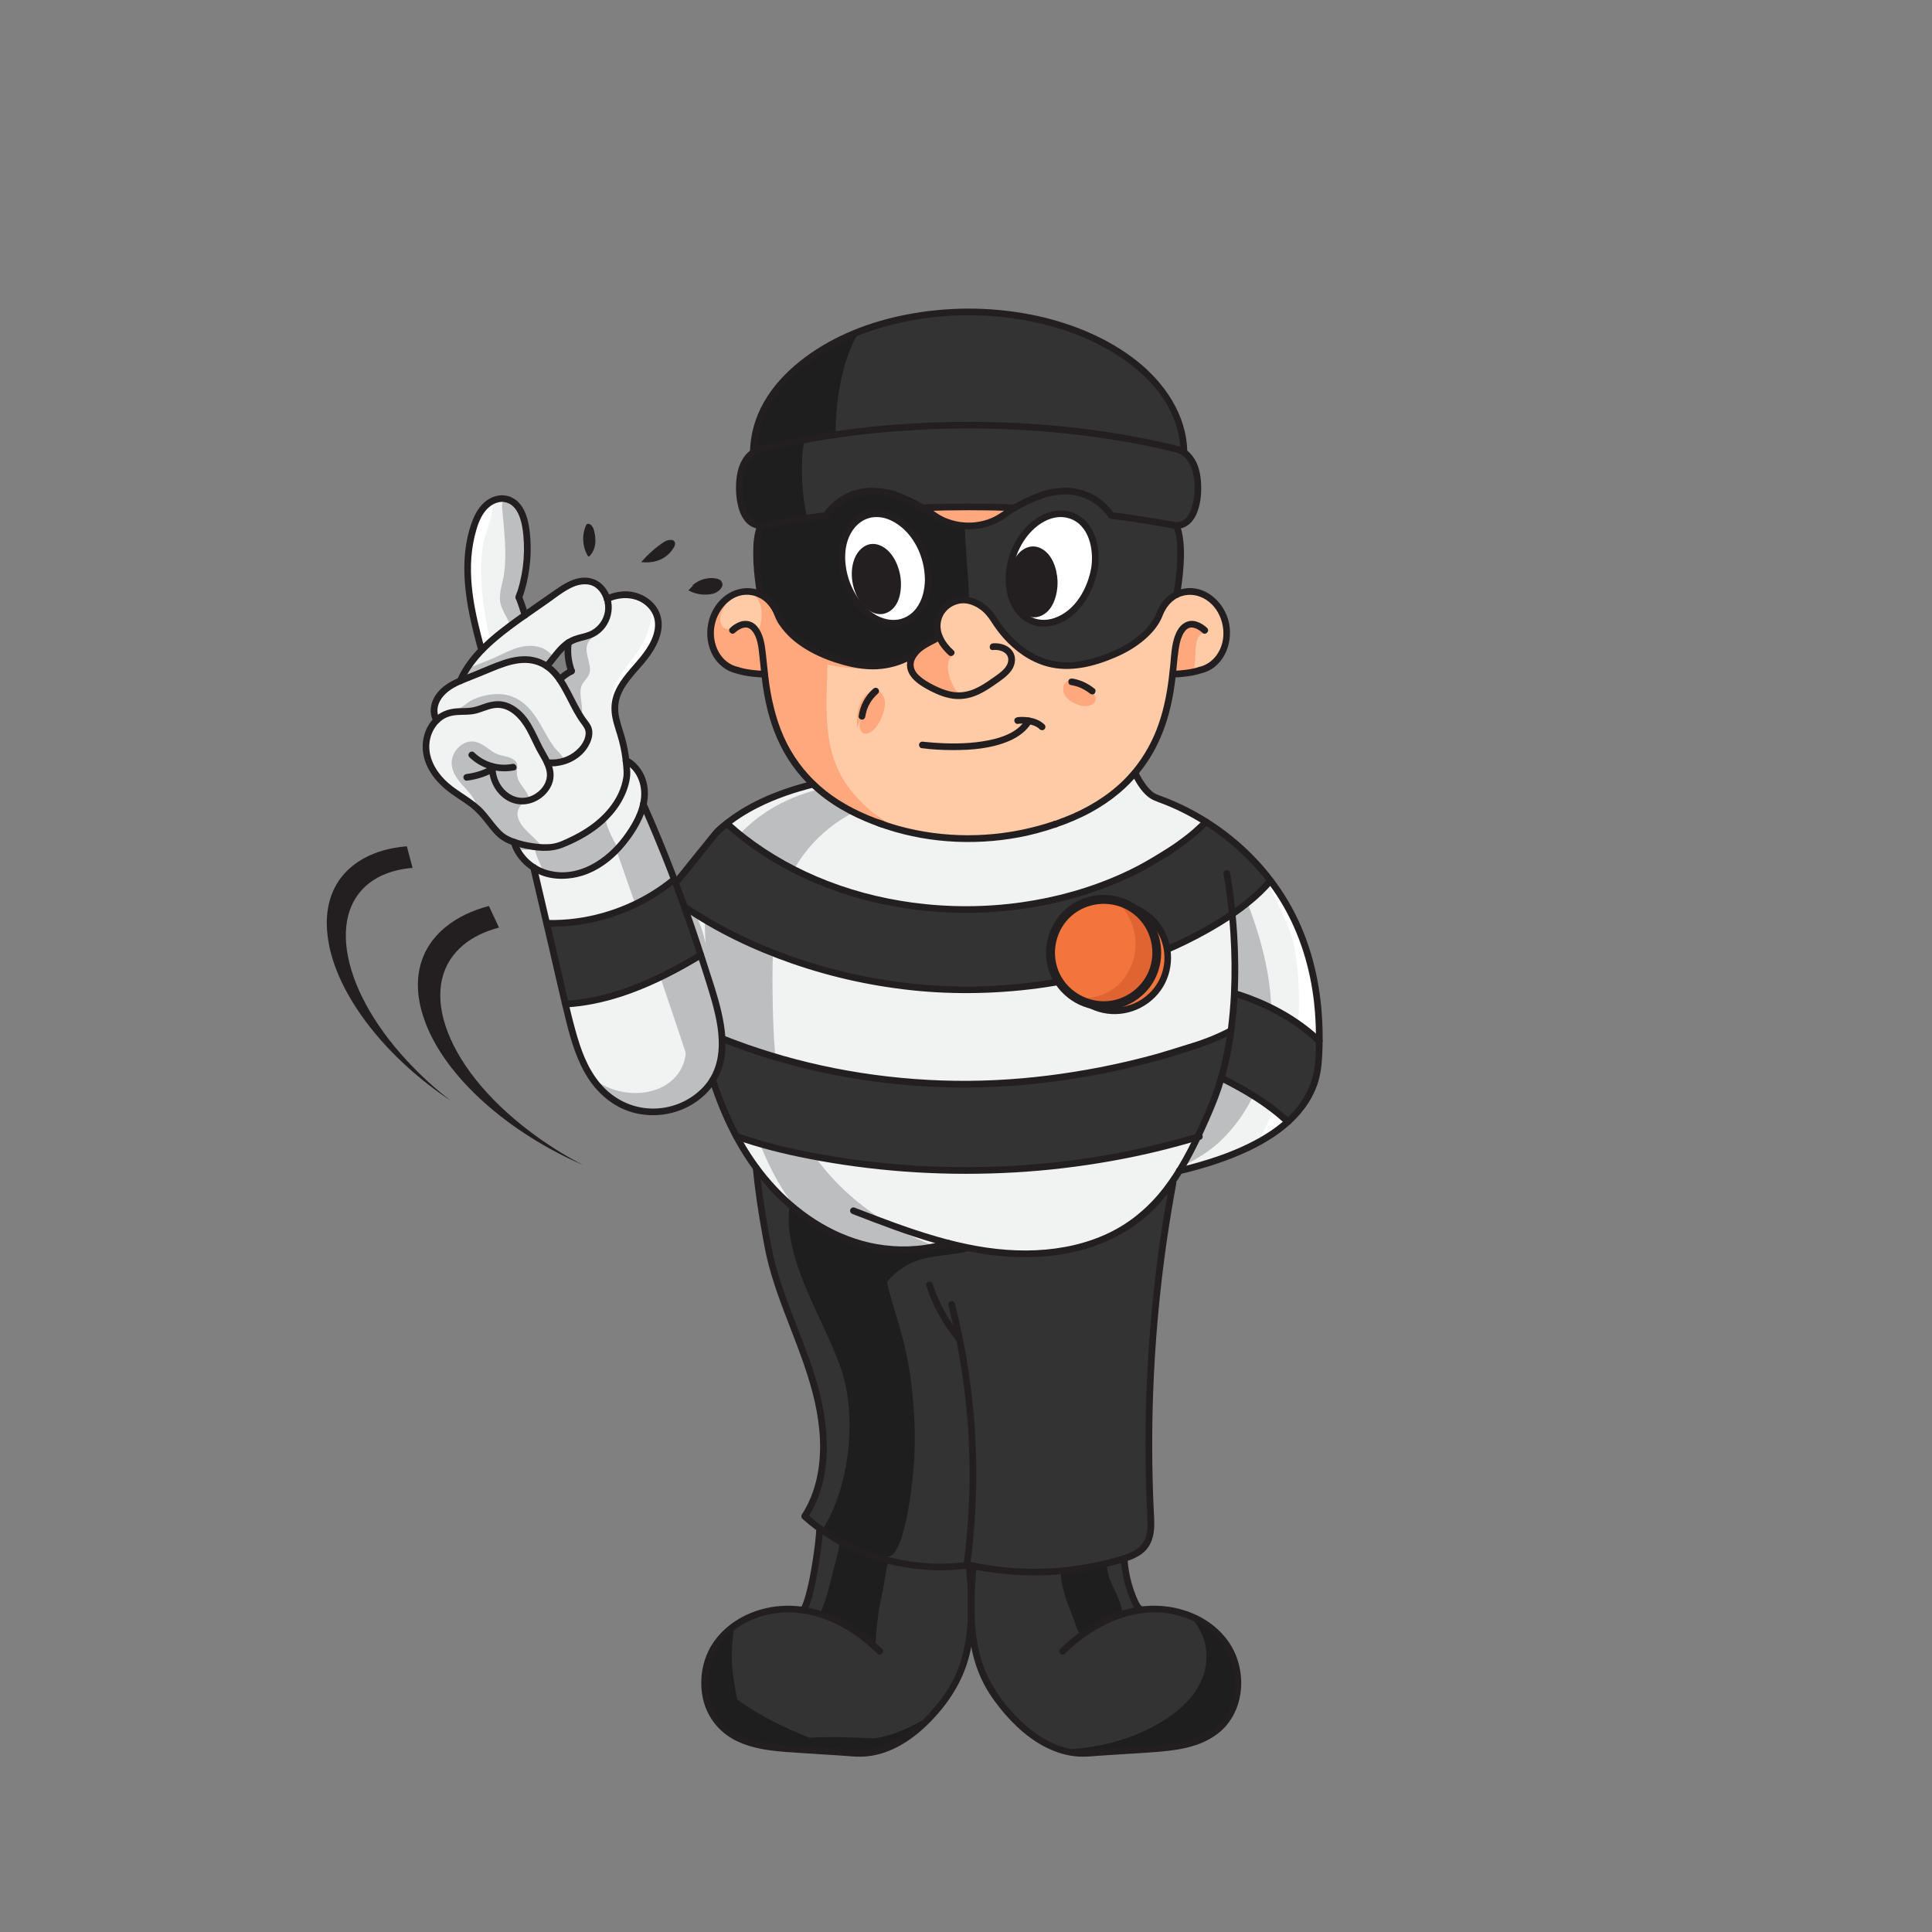 <?xml version="1.0" encoding="UTF-8"?>
<svg xmlns="http://www.w3.org/2000/svg" version="1.1" xmlns:xlink="http://www.w3.org/1999/xlink" viewBox="0 0 1080 1080">
  <rect x="0" y="0" width="1080" height="1080" fill="#808080" stroke="none"/>
  <defs>
    <style>
      .cls-1 {
        fill: #e06332;
      }

      .cls-2 {
        clip-path: url(#clippath-4);
      }

      .cls-3 {
        fill: #333;
      }

      .cls-4 {
        fill: #f1f2f2;
      }

      .cls-5 {
        fill: #fff;
      }

      .cls-6 {
        fill: #f1753c;
      }

      .cls-7 {
        fill: #ffcba6;
      }

      .cls-8 {
        clip-path: url(#clippath-1);
      }

      .cls-9, .cls-10 {
        fill: #231f20;
      }

      .cls-11 {
        clip-path: url(#clippath-5);
      }

      .cls-10 {
        stroke: #231f20;
        stroke-miterlimit: 10;
        stroke-width: .5px;
      }

      .cls-12 {
        clip-path: url(#clippath-3);
      }

      .cls-13 {
        fill: #1e1e1e;
      }

      .cls-14 {
        fill: #ffa77d;
      }

      .cls-15 {
        clip-path: url(#clippath-2);
      }

      .cls-16 {
        fill: #bcbec0;
      }

      .cls-17 {
        clip-path: url(#clippath);
      }
    </style>
    <clipPath id="clippath">
      <path class="cls-3" d="M661.03,252.4l.34-5.69-2.7-11.22-5.42-11.34-11.08-13.97-17.23-13.66-17.06-9-14.76-5.48-19.73-4.83-26.46-2.73-27.57,1.25-33.4,7.57-23.42,10.49-17.87,12.7-12.5,13.85-8.91,16.3-2.12,15.47-6.1,7.53-1.56,9.22.03,7.34,1.01,6.6,1.96,6.95,4.41,2.88,4.33,1.36-1.77,7.14-.36,13.56,2.02,17.63,6.98,5.97,4.34,8.64,7.74,9.07,11.34,7.58,12.6,5.15,12,3.41,11.56.32,12.17-3.19,7.31-3.26,6.6-5.96,6.59-3.59-.31-4.21,3.13-11.46,6.76-4.68,9.49.11,6.5,3.6,5.92,6.89,7.06,9.29,9.33,8.26,11.5,5.82,9.84,2.38,12.38-1.34,11.98-3.44,9.57-4.13,11.73-7.09,6.34-8.04,4.55-7.63,5.38-6.22,2.44-2.87s5.08-30.95-.37-37.91l5.78-2.02,4.23-6.25,2.01-6.03s2.12-21.01-8.55-27.09ZM518.04,332.57l-3.19,7.92-5.11,5.63-10.53,2.29-9.39-1.99-9.12-6.89-6.81-11.18-3.78-14.74,3.19-15.04,2.15-4.45,1.85-2.37,6.52-3.18,5.55-1.93,6.74,1.63,8.3,4.52,7.04,7.11,5.48,11.56,1.98,12.96-.87,8.15ZM561.6,287.95c-4.96,4.98-12.16,5.9-18.88,5.77-3.59-.07-7.42-.24-10.88-1.29-3.47-1.05-6.67-2.8-9.94-4.31-1.15-.53-1.45-2.06-1.02-3.12.49-1.23,1.72-1.65,2.95-1.45,1.07.18,2.13.37,3.2.53.46-.15.97-.18,1.47-.09,2.57.46,5.21.4,7.81.33,2.65-.07,5.29-.12,7.94-.2,2.77-.09,5.56-.09,8.32-.3,2.68-.2,5.25-.43,7.93-.05,1.94.27,2.3,2.98,1.1,4.18ZM610.93,324.38l-4.89,10.23-7.83,8.95-8.16,3.68-10.53,1.67-7.41-4.38-6.07-9.18-2.02-15.56,3.3-11.89,6.57-11.67,9.83-6.84,5.81-1.93h9.54l7.36,6.11,4.64,8.74,2.08,9.92-2.22,12.15Z"/>
    </clipPath>
    <clipPath id="clippath-1">
      <path class="cls-3" d="M691.47,939.65v-5.23l-1.45-1.33c-.12-.6-.24-1.19-.37-1.78-.54-2.43-1.2-4.84-2.17-7.14-.01,0-.23-.5-.33-.72-.09-.18-.24-.46-.27-.51-.24-.46-.49-.91-.75-1.36-.5-.88-1.02-1.76-1.57-2.62-.86-1.37-1.79-2.71-2.78-4-.29-.38-.59-.76-.9-1.13-.05-.07-.11-.13-.17-.2-.46-.49-.9-1.01-1.38-1.49-1.04-1.08-2.15-2.09-3.32-3.03-.53-.42-1.26-.8-1.73-1.29-.03-.02-.06-.04-.09-.06-.29-.19-.58-.38-.87-.56-1.28-.79-2.61-1.51-3.97-2.15-.71-.33-1.42-.65-2.13-.94-.35-.15-.69-.28-1.03-.42-.2-.07-.4-.15-.6-.23-.64-.25.11-.04.28.08-.2-.26-2.04-.66-2.34-.75-.76-.24-1.53-.47-2.31-.68-1.75-.48-3.53-.92-5.32-1.29-.84-.18-1.76-.19-2.6-.39-.11,0-.22-.01-.33-.01-.38-.02-.77-.02-1.15-.03-1.49-.02-2.98.05-4.48-.02-2.03-.11-4.01-.45-5.82-1.18-1.56-.09-3.09-.95-4.06-2.21-.6-.57-1.1-1.28-1.48-2.09-.01-.02-.02-.04-.03-.06-2.92-3.68-4.78-8.19-5.9-12.87l-1.62-10.08,8.27-3.57,3.86-4.83,2.61-7.97-.68-27.35v-41.19s1.44-31.7,1.44-31.7l2.02-24.89,3.55-36.74,4.89-20.44,2.96-16.45-34.52,12.15-100.14-5.87-93.27-11.85-6.75,4.76,3.59,23.9,4.15,22.4,4.25,14.48.44,4.09c.4.3.75.64,1.06,1.01.96,1.1,1.59,2.46,2.09,3.89,1.23,3.46,2.5,6.89,3.77,10.34,1.62,4.43,3.5,8.75,5.26,13.12,1.61,4.03,2.85,8.11,4.18,12.23.71,2.18,1.51,4.44,2.03,6.74.04.07.11.13.15.2,3.38,5.42,4.02,11.7,4.62,17.92.5,5.03,1.39,10.01,1.87,15.05.52,5.56.62,11.14-.05,16.7-.68,5.6-2.71,10.88-4.92,16.04-.99,2.31-1.95,4.59-3.17,6.78-.56,1.01-1.14,2-1.64,3.03-.11.22-.21.43-.31.65-.1.22-.63.89-.17.34.01-.01.02-.03.03-.03-.02.06-.04.11-.06.18-.05.24-.11.47-.16.72-.06.36-.17.7-.32,1.01.13.18.24.36.37.53.19.26.39.53.6.79.05.06.1.12.15.19.03.02.04.04.07.07.41.4.83.78,1.25,1.17.1.06.2.11.3.17.49.26.99.5,1.48.77,1.64.89,3.15,2,3.78,3.83.78,2.3.16,4.94-.32,7.24-.2.97-.45,1.95-.67,2.93.13.66.15,1.34.03,2-.27,1.56-.53,3.11-.8,4.67.11.53.19,1.06.23,1.61.21,2.32-.06,4.68-.28,6.98-.12,1.2-.3,2.39-.55,3.57-.53,2.43-1.3,4.8-2.11,7.15-.29,1.27-.76,2.45-1.38,3.55.04.89-.14,1.73-.55,2.52-.24.35-.48.7-.72,1.05-.6.66-1.31,1.12-2.14,1.4-.44.09-.88.17-1.32.25-.04.01-.08,0-.12.01-.08.07-.15.15-.22.21,0,0-.24-.02-.67-.05-1.53.73-3.16,1.15-4.9,1.25-1.16-.1-2.32-.19-3.48-.29-.78-.14-1.52-.37-2.23-.68-6.86.64-15.83,2.36-23.91,6.73-2.95,3-6.13,5.78-8.9,8.95-.08.23-.16.46-.26.69-.44,1.63-1.26,3.07-2.47,4.31-.52.63-1.1,1.17-1.74,1.64-.16,1.06-.38,2.1-.73,3.12-.77,2.3-1.7,4.52-2.59,6.76-.72,2.26-1.22,4.57-1.52,6.92-.12,2.86.04,5.72.48,8.55.75,3.32,1.74,6.61,3.07,9.74.99,1.82,2.12,3.55,3.39,5.18,2.13,2.3,4.48,4.37,7.01,6.22,4.08,2.63,8.48,4.87,12.99,6.67.41.13.82.25,1.23.37,10.66,2.44,20.55,2.4,20.55,2.4l28.28,2.26s16.36,1.7,31.88-7.68c.68.73,1.11,1.19,1.11,1.19l13.52-10.29,13.89-16.54,6.3-11.82.91-3.12,3.11-10.67,3.11-5.34,3.7,15.56,1.03,1.95,7.95,15.12,9.48,11.59,12.39,10.76,9.9,4.73,12.44,4.31,27.62-1.19,24.98-1.88,16.85-3.92,12.77-8.27,8.49-13.79v-8.81l.73-.12c-.27-.74-.51-1.49-.73-2.25ZM449.92,844.78c.1-.18.21-.25,0,0h0Z"/>
    </clipPath>
    <clipPath id="clippath-2">
      <path class="cls-4" d="M737.36,572.7l-2.01-20.39-4.59-19.69-6.5-16.97-5-8.05-11.43-18.39-12.33-13.31-14.16-11.64-10.5-6.85-17.65-8.83-10.62-4.96-8.16-11.02s-15.19,15.93-31.19,22.44c-16,6.52-33.33,11.11-33.33,11.11l-31.56,2.62-28-3.36-28.47-9.07-16.86-9.3-11.44-8.67-21.33,7.17-22.97,11.68-11.56,11.59-15.11,19.42-4.9,3.99-4.95-11.47-9.42-22.76-2.39-5.46-.58-2.97-.13-8.79-3.82-10.01-6.46-5.73-3.62-16.5-2.51-15.19,4.89-12.77,10.29-11.53,5.5-7.86,3.57-8.54v-8.76l-6.02-7.15-11.08-4.3-11.57,2.26-1.19-4.09-4.49-3.96-10.02-1.91-11.3,5.88-18.9,13.28-3.39-9.04,3.94-17.04.77-17.77-1.32-10.37-3.39-6.96-5.39-3.2-6.58-.5-6.48,3.52-5.25,7.9-3.73,13.08-1.22,22.02,1.96,17.04,5.53,19.84-5.16,7.3-5.74,10.57-9.51,5.53-5.81,9.89,1.08,6.38-5.28,11.23-.3,10.45,6.73,10.78,14.92,12.07,13.45,12.69,7.98,8.52,7.13,4.25,4.43,8.32,5.75,5.85,6.24,26.68,7.56,32.36,6.5,27.49,5.9,18.25,6.99,12.86,9.48,10.86,13.59,5.53,12.64,1.32,14.44-3.6,11.07-7.52,5.48-5.65,6.86,17.35,10.15,19.82,9.61,13.99,11.4,12.74,11.83,10.13,11.19,7.34,17.42,7.85,14.48,3.55,14.44,1.07,10.68-.77,11.45-3.44,14.91,4.21,32,2.3,22.22-2.3,21.5-6.76,19.26-11.92,12.25-12.49,10.09-13.16,19.6-5.62,23.56-10.08,17.94-12.79,9.33-11.58,5.39-13.57,1.41-15.82-.08-12.13ZM317.91,374.6c-.04.19-.2.34-.39.38,0,0-.02,0-.03,0-.24.23-.5.45-.76.65-.04.04-.09.07-.13.11-.02.07-.05.14-.1.2-.4.55-.87,1.07-1.41,1.49-.56.43-1.29.75-1.99.5-.34-.12-.66-.35-.96-.56-.3-.21-.59-.45-.87-.69-.58-.52-1.11-1.11-1.62-1.7-.23-.27-.46-.55-.68-.84-.16-.2-.33-.41-.45-.64-.15.22-.4.31-.65.19-.23-.11-.35-.45-.21-.67.01-.02.03-.04.04-.06-.07-.14-.06-.32,0-.46.09-.21.19-.41.31-.61.02-.08.04-.16.1-.23.04-.05.08-.09.12-.13.33-.52.7-1,1.08-1.48.69-.86,1.37-1.74,2.07-2.6.1-.14.18-.28.28-.42.67-.91,1.41-1.77,2.23-2.55.03-.03.05-.07.08-.1.19-.24.35-.49.53-.73.22-.29.48-.62.78-.87.05-.32.12-.63.23-.94.1-.26.45-.32.67-.21.21.1.27.31.25.51.08,0,.15.01.23.05.24.11.35.45.21.67-.19.33-.42.63-.66.91,0,.25,0,.49,0,.74.03.39.07.77.13,1.15.03.18.05.35.08.52.02.09.03.18.05.27,0,.04.01.07.02.11,0,.02.02.11,0,.04.14.77.24,1.54.36,2.31.4,1.49.75,2.99.94,4.51.07.23.15.45.25.67.07.16,0,.4-.14.53Z"/>
    </clipPath>
    <clipPath id="clippath-3">
      <polygon class="cls-7" points="685.75 348.91 682.76 341.99 677.81 335.66 673.18 333.32 673.09 331.32 667.27 329.79 658.22 331.48 651.6 336.18 646.72 346.51 638.91 355.09 624.94 364.73 607.23 370.33 594.9 371.55 582.12 368.88 572 362.81 562.77 354.36 554.55 343.69 545.51 336.18 537.73 334.5 530.35 337.44 527.35 340.22 525.46 344.22 524.9 348.66 525.23 353.44 525.57 355.33 516.01 360.99 510.35 366.33 496.79 371.1 482.39 371.28 468.79 368.22 454.01 361.88 444.68 355.22 437.57 346.88 433.54 338.79 427.31 332.33 425.66 331.42 417.9 329.71 408 332.93 401.75 339.31 398.18 348.21 398.45 359.08 403.23 368.19 411.92 373.55 427.22 375.96 429.28 385.41 433.86 403.96 440.48 418.79 451.93 434.35 464.63 445.38 481.06 454.84 497.11 461.01 515.63 465.59 537.73 467.81 562.72 466.47 580.86 462.8 601.02 455.71 616.73 447.19 629.19 438.36 638.02 427.23 646.34 413.32 652.35 396.58 655.43 380.71 656.02 376 667.93 374.08 669.23 373.8 669.75 374.93 676 372.59 680.28 369.03 683.76 363.6 686.54 354.94 685.75 348.91"/>
    </clipPath>
    <clipPath id="clippath-4">
      <polygon class="cls-7" points="518.61 284.62 528.42 291.49 545.83 294.03 556.5 290.86 564.02 284.62 518.61 284.62"/>
    </clipPath>
    <clipPath id="clippath-5">
      <circle class="cls-6" cx="616.94" cy="532.47" r="29.76"/>
    </clipPath>
  </defs>
  <!-- Generator: Adobe Illustrator 28.7.5, SVG Export Plug-In . SVG Version: 1.2.0 Build 176)  -->
  <g>
    <g id="The_Roisto_x5F_hahmo">
      <g id="T._silmat">
        <rect class="cls-5" x="464.84" y="284.26" width="155.17" height="67.12"/>
      </g>
      <g id="T._housut_x26_pipo">
        <g>
          <path class="cls-3" d="M661.03,252.4l.34-5.69-2.7-11.22-5.42-11.34-11.08-13.97-17.23-13.66-17.06-9-14.76-5.48-19.73-4.83-26.46-2.73-27.57,1.25-33.4,7.57-23.42,10.49-17.87,12.7-12.5,13.85-8.91,16.3-2.12,15.47-6.1,7.53-1.56,9.22.03,7.34,1.01,6.6,1.96,6.95,4.41,2.88,4.33,1.36-1.77,7.14-.36,13.56,2.02,17.63,6.98,5.97,4.34,8.64,7.74,9.07,11.34,7.58,12.6,5.15,12,3.41,11.56.32,12.17-3.19,7.31-3.26,6.6-5.96,6.59-3.59-.31-4.21,3.13-11.46,6.76-4.68,9.49.11,6.5,3.6,5.92,6.89,7.06,9.29,9.33,8.26,11.5,5.82,9.84,2.38,12.38-1.34,11.98-3.44,9.57-4.13,11.73-7.09,6.34-8.04,4.55-7.63,5.38-6.22,2.44-2.87s5.08-30.95-.37-37.91l5.78-2.02,4.23-6.25,2.01-6.03s2.12-21.01-8.55-27.09ZM518.04,332.57l-3.19,7.92-5.11,5.63-10.53,2.29-9.39-1.99-9.12-6.89-6.81-11.18-3.78-14.74,3.19-15.04,2.15-4.45,1.85-2.37,6.52-3.18,5.55-1.93,6.74,1.63,8.3,4.52,7.04,7.11,5.48,11.56,1.98,12.96-.87,8.15ZM561.6,287.95c-4.96,4.98-12.16,5.9-18.88,5.77-3.59-.07-7.42-.24-10.88-1.29-3.47-1.05-6.67-2.8-9.94-4.31-1.15-.53-1.45-2.06-1.02-3.12.49-1.23,1.72-1.65,2.95-1.45,1.07.18,2.13.37,3.2.53.46-.15.97-.18,1.47-.09,2.57.46,5.21.4,7.81.33,2.65-.07,5.29-.12,7.94-.2,2.77-.09,5.56-.09,8.32-.3,2.68-.2,5.25-.43,7.93-.05,1.94.27,2.3,2.98,1.1,4.18ZM610.93,324.38l-4.89,10.23-7.83,8.95-8.16,3.68-10.53,1.67-7.41-4.38-6.07-9.18-2.02-15.56,3.3-11.89,6.57-11.67,9.83-6.84,5.81-1.93h9.54l7.36,6.11,4.64,8.74,2.08,9.92-2.22,12.15Z"/>
          <g class="cls-17">
            <path class="cls-13" d="M501.87,165.81c-14.9,1.07-25.74,25.33-29.35,37.33-3.78,12.58-5.23,25.27-5.45,38.09-12.28.67-17.75-.9-18.53,13.02-.66,11.84.03,23.8,2.58,34.98-7.73.41-15.13-.35-22.08,1.92-3.24,1.05-5.87,3.97-9.36,3.6-10.19-1.09-18.29-23.09-21.44-30.76-15.63-38.12,10.57-85.84,47.64-101.14,16.92-6.98,38.51-10.47,47.29,8.28-.29.94-.94,1.54,8.71-5.31Z"/>
            <path class="cls-13" d="M539.5,287.59c-.82,18.79,3.1,37.41,1.94,56.31-.77,12.6-1.77,24.17-9.52,34.69-8.76,11.91-29.3,14.4-42.9,13.53-12.51-.8-25.48-3.66-36.58-9.53-9.13-4.83-16.32-12.35-22.95-20.18-8.94-10.56-14.68-21.73-16.29-35.47-1.02-8.72-1.14-18.61,4.5-25.95,1.68-2.18,4.12-4.01,6.12-5.85,4.22-3.89,8.54-7.23,14.33-6.36s11.09,1.98,16.84.36c2.37-.67,5.29-1.17,7.32-2.58,2.48-1.72,4.27-4.5,6.74-6.37,9.25-7.04,21.95-8.56,32.55-4.27,6.65,2.69,12.43,6.98,18.93,10.06,3.2,1.51,5.99,3.61,9.42,4.65,3.03.92,6.79,1.08,9.55,2.46-.29-.08-.59-.13-.89-.16"/>
            <path class="cls-13" d="M442.88,242.87c4.71,2.42,8.02,4.11,14.38,2.23,3.79-.17,8.1-.36,11.53-.36-2.46-4.85-6.22-12.26-13.04-13.54l-7.78.42-5.09,11.25Z"/>
          </g>
        </g>
        <g>
          <path class="cls-3" d="M691.47,939.65v-5.23l-1.45-1.33c-.12-.6-.24-1.19-.37-1.78-.54-2.43-1.2-4.84-2.17-7.14-.01,0-.23-.5-.33-.72-.09-.18-.24-.46-.27-.51-.24-.46-.49-.91-.75-1.36-.5-.88-1.02-1.76-1.57-2.62-.86-1.37-1.79-2.71-2.78-4-.29-.38-.59-.76-.9-1.13-.05-.07-.11-.13-.17-.2-.46-.49-.9-1.01-1.38-1.49-1.04-1.08-2.15-2.09-3.32-3.03-.53-.42-1.26-.8-1.73-1.29-.03-.02-.06-.04-.09-.06-.29-.19-.58-.38-.87-.56-1.28-.79-2.61-1.51-3.97-2.15-.71-.33-1.42-.65-2.13-.94-.35-.15-.69-.28-1.03-.42-.2-.07-.4-.15-.6-.23-.64-.25.11-.04.28.08-.2-.26-2.04-.66-2.34-.75-.76-.24-1.53-.47-2.31-.68-1.75-.48-3.53-.92-5.32-1.29-.84-.18-1.76-.19-2.6-.39-.11,0-.22-.01-.33-.01-.38-.02-.77-.02-1.15-.03-1.49-.02-2.98.05-4.48-.02-2.03-.11-4.01-.45-5.82-1.18-1.56-.09-3.09-.95-4.06-2.21-.6-.57-1.1-1.28-1.48-2.09-.01-.02-.02-.04-.03-.06-2.92-3.68-4.78-8.19-5.9-12.87l-1.62-10.08,8.27-3.57,3.86-4.83,2.61-7.97-.68-27.35v-41.19s1.44-31.7,1.44-31.7l2.02-24.89,3.55-36.74,4.89-20.44,2.96-16.45-34.52,12.15-100.14-5.87-93.27-11.85-6.75,4.76,3.59,23.9,4.15,22.4,4.25,14.48.44,4.09c.4.3.75.64,1.06,1.01.96,1.1,1.59,2.46,2.09,3.89,1.23,3.46,2.5,6.89,3.77,10.34,1.62,4.43,3.5,8.75,5.26,13.12,1.61,4.03,2.85,8.11,4.18,12.23.71,2.18,1.51,4.44,2.03,6.74.04.07.11.13.15.2,3.38,5.42,4.02,11.7,4.62,17.92.5,5.03,1.39,10.01,1.87,15.05.52,5.56.62,11.14-.05,16.7-.68,5.6-2.71,10.88-4.92,16.04-.99,2.31-1.95,4.59-3.17,6.78-.56,1.01-1.14,2-1.64,3.03-.11.22-.21.43-.31.65-.1.22-.63.89-.17.34.01-.01.02-.03.03-.03-.02.06-.04.11-.06.18-.05.24-.11.47-.16.72-.06.36-.17.7-.32,1.01.13.18.24.36.37.53.19.26.39.53.6.79.05.06.1.12.15.19.03.02.04.04.07.07.41.4.83.78,1.25,1.17.1.06.2.11.3.17.49.26.99.5,1.48.77,1.64.89,3.15,2,3.78,3.83.78,2.3.16,4.94-.32,7.24-.2.97-.45,1.95-.67,2.93.13.66.15,1.34.03,2-.27,1.56-.53,3.11-.8,4.67.11.53.19,1.06.23,1.61.21,2.32-.06,4.68-.28,6.98-.12,1.2-.3,2.39-.55,3.57-.53,2.43-1.3,4.8-2.11,7.15-.29,1.27-.76,2.45-1.38,3.55.04.89-.14,1.73-.55,2.52-.24.35-.48.7-.72,1.05-.6.66-1.31,1.12-2.14,1.4-.44.09-.88.17-1.32.25-.04.01-.08,0-.12.01-.08.07-.15.15-.22.21,0,0-.24-.02-.67-.05-1.53.73-3.16,1.15-4.9,1.25-1.16-.1-2.32-.19-3.48-.29-.78-.14-1.52-.37-2.23-.68-6.86.64-15.83,2.36-23.91,6.73-2.95,3-6.13,5.78-8.9,8.95-.08.23-.16.46-.26.69-.44,1.63-1.26,3.07-2.47,4.31-.52.63-1.1,1.17-1.74,1.64-.16,1.06-.38,2.1-.73,3.12-.77,2.3-1.7,4.52-2.59,6.76-.72,2.26-1.22,4.57-1.52,6.92-.12,2.86.04,5.72.48,8.55.75,3.32,1.74,6.61,3.07,9.74.99,1.82,2.12,3.55,3.39,5.18,2.13,2.3,4.48,4.37,7.01,6.22,4.08,2.63,8.48,4.87,12.99,6.67.41.13.82.25,1.23.37,10.66,2.44,20.55,2.4,20.55,2.4l28.28,2.26s16.36,1.7,31.88-7.68c.68.73,1.11,1.19,1.11,1.19l13.52-10.29,13.89-16.54,6.3-11.82.91-3.12,3.11-10.67,3.11-5.34,3.7,15.56,1.03,1.95,7.95,15.12,9.48,11.59,12.39,10.76,9.9,4.73,12.44,4.31,27.62-1.19,24.98-1.88,16.85-3.92,12.77-8.27,8.49-13.79v-8.81l.73-.12c-.27-.74-.51-1.49-.73-2.25ZM449.92,844.78c.1-.18.21-.25,0,0h0Z"/>
          <g class="cls-8">
            <path class="cls-13" d="M445.28,661.07c-16.63,34.23,18.49,78.23,26.66,110.24,6.46,25.34,2.23,60.38-11.41,82.47,5.42,5.13,29.59,18.29,36.75,16.17,9.12-2.69,13.33-44.51,13.8-54.46,1.03-21.74-.97-46.34-6.44-67.31-4.78-18.31-11.36-33.24-11.36-52.69,0-5.61-.46-11.21,1.09-16.62,1.43-5.01,6.88-10.24,5.39-15.19-2.72-9.06-25.45-19.25-33.23-24.13-.78.47-.75,1.12.09,1.96"/>
            <path class="cls-13" d="M489.72,733.96c-.82-14.97,13.69-27.48,26.88-30.44,14.98-3.37,30.98-1.76,42.93-13.63,9.4-9.34,6.41-13.18-6.28-14.42-20.64-2.01-43.64-.17-64.49.69-6.61.27-21.29.05-24.61,8.02-2.22,5.32,1.42,10.09,6.91,11.56"/>
            <path class="cls-13" d="M469.72,860.62c-.53.61-.62,4.58-.94,5.93-.65,2.74-1.37,5.44-2.12,8.15-1.55,5.61-2.75,11.3-4.39,16.89-1.08,3.69-2.62,7.31-3.8,10.83,5.76,1.81,10.67,5.17,15.92,7.88,1.84.95,3.81,1.75,5.78,2.54,3.42,1.39,6.11,3.7,9.3,5.34.46-8.27,1.33-16.58,3.13-24.73,1.65-7.46,2.58-15.22,4.22-22.57-3.84.15-8.16-2.01-11.69-3.38s-7.37-2.2-10.36-4.37c.15.22.32.42.5.61"/>
            <path class="cls-13" d="M413.51,893.59c-6.79,28.57-4.48,40.56-1.41,56.43,14.51,10.54,28.42,16.4,40.3,21.4,12.61-.78,25.19-.16,35.8.37,11.32-1.39,20.82-6.47,31.33-12.08,12.44-8.1,16.66-19.85,16.09,10.54-22.19,18.08-50.82,23.72-84.28,30.32-49.93,9.93-70.08-25.92-83.47-49.73,4.01-30.36,23.62-50.22,32.9-59.62,22.45-9.52,34.86-.72,34.86-.72-7.37,1.03-14.75,2.06-22.12,3.09Z"/>
            <path class="cls-13" d="M656.61,897.07c10.35,5.63,17.39,16.03,17.8,27.76.54,15.61-9.64,27.57-22.23,35.83-16.06,10.53-33.1,15.3-52.11,17.13-12.76,1.23-30.82,4.15-42.41-2.99,18.79,10.69,40.12,18.89,61.55,22.59,13.81,2.38,29.33,5.66,43.03,1.48,9.9-3.02,21.15-10.23,28.65-17.39,8.58-8.19,11.16-19.64,13.28-30.72,2.1-10.97,2.59-20.05-2.26-30.51-4.07-8.78-9.47-17.67-17.92-22.75-7.23-4.34-14.74-4.53-22.47-6.65"/>
            <path class="cls-13" d="M593.06,878.4c-.37,8.32,3.92,18.53,7.23,27.02.33.86,2.12,6.74,3.08,7.13,1.46.61,7.95-3.47,9.45-4.19,3.63-1.73,7.17-3.43,10.84-5,3.34-1.43,4.12-.73,3.2-4.73-1.98-8.62-8.53-15.67-8.09-25.06-4.4.49-8.76,2.19-13.17,2.94-2.31.4-4.58.74-6.89,1.11-1.83.29-4.69.51-5.65.78Z"/>
          </g>
        </g>
      </g>
      <g id="T._paita">
        <g>
          <path class="cls-4" d="M737.36,572.7l-2.01-20.39-4.59-19.69-6.5-16.97-5-8.05-11.43-18.39-12.33-13.31-14.16-11.64-10.5-6.85-17.65-8.83-10.62-4.96-8.16-11.02s-15.19,15.93-31.19,22.44c-16,6.52-33.33,11.11-33.33,11.11l-31.56,2.62-28-3.36-28.47-9.07-16.86-9.3-11.44-8.67-21.33,7.17-22.97,11.68-11.56,11.59-15.11,19.42-4.9,3.99-4.95-11.47-9.42-22.76-2.39-5.46-.58-2.97-.13-8.79-3.82-10.01-6.46-5.73-3.62-16.5-2.51-15.19,4.89-12.77,10.29-11.53,5.5-7.86,3.57-8.54v-8.76l-6.02-7.15-11.08-4.3-11.57,2.26-1.19-4.09-4.49-3.96-10.02-1.91-11.3,5.88-18.9,13.28-3.39-9.04,3.94-17.04.77-17.77-1.32-10.37-3.39-6.96-5.39-3.2-6.58-.5-6.48,3.52-5.25,7.9-3.73,13.08-1.22,22.02,1.96,17.04,5.53,19.84-5.16,7.3-5.74,10.57-9.51,5.53-5.81,9.89,1.08,6.38-5.28,11.23-.3,10.45,6.73,10.78,14.92,12.07,13.45,12.69,7.98,8.52,7.13,4.25,4.43,8.32,5.75,5.85,6.24,26.68,7.56,32.36,6.5,27.49,5.9,18.25,6.99,12.86,9.48,10.86,13.59,5.53,12.64,1.32,14.44-3.6,11.07-7.52,5.48-5.65,6.86,17.35,10.15,19.82,9.61,13.99,11.4,12.74,11.83,10.13,11.19,7.34,17.42,7.85,14.48,3.55,14.44,1.07,10.68-.77,11.45-3.44,14.91,4.21,32,2.3,22.22-2.3,21.5-6.76,19.26-11.92,12.25-12.49,10.09-13.16,19.6-5.62,23.56-10.08,17.94-12.79,9.33-11.58,5.39-13.57,1.41-15.82-.08-12.13ZM317.91,374.6c-.04.19-.2.34-.39.38,0,0-.02,0-.03,0-.24.23-.5.45-.76.65-.04.04-.09.07-.13.11-.02.07-.05.14-.1.2-.4.55-.87,1.07-1.41,1.49-.56.43-1.29.75-1.99.5-.34-.12-.66-.35-.96-.56-.3-.21-.59-.45-.87-.69-.58-.52-1.11-1.11-1.62-1.7-.23-.27-.46-.55-.68-.84-.16-.2-.33-.41-.45-.64-.15.22-.4.31-.65.19-.23-.11-.35-.45-.21-.67.01-.02.03-.04.04-.06-.07-.14-.06-.32,0-.46.09-.21.19-.41.31-.61.02-.08.04-.16.1-.23.04-.05.08-.09.12-.13.33-.52.7-1,1.08-1.48.69-.86,1.37-1.74,2.07-2.6.1-.14.18-.28.28-.42.67-.91,1.41-1.77,2.23-2.55.03-.03.05-.07.08-.1.19-.24.35-.49.53-.73.22-.29.48-.62.78-.87.05-.32.12-.63.23-.94.1-.26.45-.32.67-.21.21.1.27.31.25.51.08,0,.15.01.23.05.24.11.35.45.21.67-.19.33-.42.63-.66.91,0,.25,0,.49,0,.74.03.39.07.77.13,1.15.03.18.05.35.08.52.02.09.03.18.05.27,0,.04.01.07.02.11,0,.02.02.11,0,.04.14.77.24,1.54.36,2.31.4,1.49.75,2.99.94,4.51.07.23.15.45.25.67.07.16,0,.4-.14.53Z"/>
          <g class="cls-15">
            <path class="cls-16" d="M490.38,448.85c-22.09,6.49-40.95,23.16-50.11,44.29-8.41,19.41-8.68,41.25-8.39,62.4.15,10.7.41,21.4,1.29,32.07,2.15,26.08,13.97,50.98,31.58,70.34,17.61,19.36,40.78,33.29,65.64,41.47-6.01,5.26-14.87,5.23-22.83,4.62-13.03-1-26.27-2.87-38.01-8.61-13.39-6.55-24.04-17.81-31.99-30.42-7.95-12.61-13.41-26.6-18.55-40.59-10.16-27.67-19.29-55.92-23.26-85.13-1.25-9.24-1.99-18.56-1.65-27.88.66-18.44,9.61-36.15,23.07-48.78,13.45-12.63,31.13-20.34,49.36-23.18,3.15-.49,6.72-.74,9.18,1.29,2.77,2.28,2.93,6.38,2.87,9.97"/>
            <path class="cls-16" d="M344.58,475.3c15.91,45.17,31.34,90.5,46.3,135.99,4.1-1.27,6.74-5.22,8.49-9.13,2.98-6.67,4.35-14.05,3.96-21.34-.19-3.49-.77-6.95-1.35-10.39-1.65-9.81-3.3-19.63-4.95-29.44-2.04-12.15-4.25-24.72-11.17-34.91-.91-1.35-1.9-2.64-2.81-3.99-11.46-18.89-3.56-46.38-18.82-62.38-4.26,14.35-11.02,27.63-19.66,35.6Z"/>
            <path class="cls-16" d="M685.83,487.4c7.22,4.95,11.64,17.27,14.43,25.24,6.05,17.29,10.27,35.47,10.46,53.91.27,26.88-9.88,54.79-30.34,72.94-6.18,5.49-12.73,8.98-19.81,12.72,9.3-12.17,13.07-27.06,19.48-40.76,5.14-10.98,7.61-21.85,8.67-33.86,1.61-18.26,2.05-36.69,1.11-55.06-.28-5.4-1.64-10.62-2.23-15.99-.35-3.17-.65-12.85-1.77-19.14Z"/>
            <path class="cls-16" d="M326.28,596.73c10.54,16.65,40.31,19.75,52.43,3.9,11.92-15.57-2.04-34.3-5.52-50.67,13.01,8.23,20.46,28.71,22.54,43.19,1.27,8.83.87,11.1-4.49,17.57-8.72,10.54-18.03,20.84-32.61,22.47-8.41.94-18.03-.58-25.25-5.2-3.78-2.41-14.82-13.18-12.43-16.46"/>
            <path class="cls-16" d="M266.72,454.07c.77-11.24-13.62-15.6-14.24-27.2-.29-5.36,4.25-11.36,9.8-12.27s9.41,3.34,13.79,6.03c3.35,2.06,7.35,1.82,10.31,3.55,4.28,2.49,2.22,4.22,2.57,8.55s3.23,6.64,5.34,10.14c2.94,4.87.41,3.31-2.67,6.73-7.89,8.79,6.45,17.22,10.6,22.69-10.4,7.98-36.64-1.91-35.5-18.22Z"/>
            <path class="cls-16" d="M250.72,398.07c5.17.26,9.47-5.09,13.87-7.1,5.67-2.59,13.71-3.89,19.63-2.24,14.05,3.94,17.85,18.12,25.4,28.72,2.19,3.08,7.72,6.34,4,9.45-5.93,4.96-9.38-2.83-11.78-6.52-5.52-8.47-7.83-18.74-17.32-23.98-4.47-2.47-8.23-3.05-12.98-1.9-3.59.87-11.74,3.85-14.14,1.78"/>
            <path class="cls-16" d="M252.5,375.85c2.65-1.65,5.49-1.38,8.35-2.19,3.82-1.08,7.89-2.92,11.64-4.35,4.58-1.76,8.9-4.17,13.45-6.01,7.86-3.18,17.15-3.79,22.9,3.31,1.65,2.04,3.91,5.25,1.46,7.05-2.79,2.05-6.85-1.99-9.18-3.08-8.9-4.18-12.65-2.68-21.06,1.2-4.57,2.11-9.49,3.12-14.22,4.87-4.33,1.59-12.06,5.45-13.35-.78Z"/>
            <path class="cls-16" d="M338.28,346.51c-.62,6.45-4.74,7.08-8.45,11.2-4.25,4.71-.25,10.85-.03,16.14.23,5.59-4.94,6.48-5.29,12.22-.27,4.41,1.19,8.05.82,12.41-4.15-2.55-8.82-10.83-11.51-15.17-1.24-1.99-2.76-4.38-2.63-6.79.06-1.18,1.93-2.25,2.24-3.5.63-2.55-1.15-4.71-.95-7.1.69-8.32,12.13-9.66,18.64-11.49.37-1.1-.23-.16-.39-.36"/>
            <path class="cls-16" d="M284.95,349.18c-1.25-4.22-4.38-7.76-5.24-12.2-1.07-5.47,1.45-11.31,2.14-16.69,1.44-11.11.06-22.58-.88-33.6-.31-3.68-1.54-7.46,3.94-7.27,5.8.21,9.39,8.76,11.49,13.3,5.2,11.25,7.95,28.84,3.15,40.75-2.05,5.09-6.69,10.49-14.59,15.7Z"/>
            <path class="cls-16" d="M298.72,473.48c-.22-2.12.52,2.58.72,3.18.57,1.74,1.18,3.42,1.95,5.06.68,1.45,1.44,4.03,2.76,5.09,3.51,2.82,13.27,2,17.69,1.78,10.12-.5,17.41-6.72,23.92-13.89-2.6-4.67-6.33-11.03-7.12-16.28-6.57,2.06-12.24,9.45-19,12.22-3.56,1.46-7.46,2.54-11.33,3.06-1.93.26-9.2.51-9.6-.22Z"/>
            <path class="cls-5" d="M343.02,398.22c-5.91-14.32,9.9-26.85,15.93-37.82,4.77-8.67,6.93-20.05,4.65-29.62,16.29,3.79,13.38,30.76,7.69,41.66-6,11.49-14.65,20.63-23.68,29.62-.93.5,1.73-.3-4.59-3.84Z"/>
            <path class="cls-5" d="M273.69,356.44c-3.81-16.67-6.05-34.52-3.77-51.58.95-7.15,12.97-31.93-1.09-31.15-19.85,1.09-16.21,54.62-14.64,67.06.52,4.1,10.73,32.33,19.51,15.67Z"/>
            <path class="cls-5" d="M709.24,493.33c4.52,13.33,12.44,23.35,14.71,38.13s3.09,30.27,1.07,45.38c-3.48,25.96-13.03,44.68-24.63,67.46,85.69,4.22,89.17-165.01,15.07-187.41"/>
          </g>
        </g>
        <polygon class="cls-3" points="406.88 460.82 423.48 474.31 447.7 488.24 485.63 502.49 521.04 507.68 545.33 508.4 567.11 506.49 598.82 500.86 626.52 490.79 648.89 479.23 672.93 460.66 679.26 461.75 693.78 473.46 709.78 491.53 708.74 494.64 691.56 509.75 670.52 521.9 638.67 536.42 601.19 547.09 566.3 552.42 537.63 553.31 512.07 551.75 486.07 547.75 459.19 541.98 430.63 532.75 398.96 517.64 383.74 508.2 378.19 492.53 397.7 468.82 406.88 460.82"/>
        <polygon class="cls-3" points="405.41 581.46 441.26 593.61 468.82 599.23 495.11 603.86 522.45 605.64 550.33 605.86 565.67 604.53 600.67 601.42 623.78 596.09 655.7 588.47 686.89 576.75 686.89 586.31 678.58 614.83 669.56 636.31 651.33 640.9 628.96 645.35 591.63 651.61 557.07 654.29 537.63 654.29 504.04 652.76 474.41 649.61 447.15 644.74 422.67 638.75 411.3 635.18 397.52 603.75 402.56 594.35 403.61 583.38 405.41 581.46"/>
        <polygon class="cls-3" points="690 555.3 706.56 561.09 723.3 570.72 737.42 581.93 736.63 596.42 731.83 611.26 725.74 621.53 719.07 628.2 713.74 621.77 705.17 615.52 682.7 602.56 687.26 581.99 690 555.3"/>
        <polygon class="cls-3" points="307.07 516.18 317.89 515.9 335.22 512.35 353.93 505.99 368.06 498.11 376.93 491.54 391.74 532.94 382.59 540 366.48 548.49 347.67 555.16 330.93 559.16 316.17 561.3 306.33 516.18 307.07 516.18"/>
      </g>
      <g id="T_naama">
        <g>
          <polygon class="cls-7" points="685.75 348.91 682.76 341.99 677.81 335.66 673.18 333.32 673.09 331.32 667.27 329.79 658.22 331.48 651.6 336.18 646.72 346.51 638.91 355.09 624.94 364.73 607.23 370.33 594.9 371.55 582.12 368.88 572 362.81 562.77 354.36 554.55 343.69 545.51 336.18 537.73 334.5 530.35 337.44 527.35 340.22 525.46 344.22 524.9 348.66 525.23 353.44 525.57 355.33 516.01 360.99 510.35 366.33 496.79 371.1 482.39 371.28 468.79 368.22 454.01 361.88 444.68 355.22 437.57 346.88 433.54 338.79 427.31 332.33 425.66 331.42 417.9 329.71 408 332.93 401.75 339.31 398.18 348.21 398.45 359.08 403.23 368.19 411.92 373.55 427.22 375.96 429.28 385.41 433.86 403.96 440.48 418.79 451.93 434.35 464.63 445.38 481.06 454.84 497.11 461.01 515.63 465.59 537.73 467.81 562.72 466.47 580.86 462.8 601.02 455.71 616.73 447.19 629.19 438.36 638.02 427.23 646.34 413.32 652.35 396.58 655.43 380.71 656.02 376 667.93 374.08 669.23 373.8 669.75 374.93 676 372.59 680.28 369.03 683.76 363.6 686.54 354.94 685.75 348.91"/>
          <g class="cls-12">
            <path class="cls-14" d="M488.54,373.81c-8.92.27-17.08-.55-25.98-2.29-.6,26.12-3.46,51.45,14.97,72.57,9.14,10.48,19.1,17.84,32.76,20.37-20.91,6.04-47.72-4.99-63.9-17.83-14.76-11.73-21.9-26.6-23.63-44.69-.73-7.68-.75-11.68-6.4-17.01-5.99-5.65-15.06-11.22-19.11-18.82-5.85-10.99,2.93-25.79,11.64-32.06-3.31,3.27-7.87,9.8-5.72,14.87,2.59,6.11,8.69-.22,13.63,1.19,2.8.8,3.54,3.64,6.4,2.25,2.23-1.09,2.4-6.21,2.52-8.18.4-6.91-2.93-12.85-9.89-14.09,15.73-1.18,30.38,9.86,42.47,18.96,5.17,3.9,7.69,8.95,12.49,12.79,3.47,2.77,7.56,3.48,10.05,7.23"/>
            <path class="cls-14" d="M531.8,367.29c-4.72,3.84.18,18.43,5.19,20.77-11.08-.57-31.63-8.7-26.98-22.72s16.1-7.71,22.38.18"/>
            <path class="cls-14" d="M481.43,401.07c-3.31,8.78,2.86,12.75,8.75,4.76,2.9-3.93,5.92-11.78,3.75-16.37-2.59-5.46-7.03-4.28-10.72.03-4.5,5.25-4.15,12.33-4.15,17.5"/>
            <path class="cls-14" d="M599.95,381.51c-4.52-2.94-6.86,2.71-4.91,6.67s8.99,7.31,13.21,6.37c11.23-2.48-2.75-14.97-9.48-14.81"/>
            <path class="cls-14" d="M674.02,353.66c-6.56.09-5.6,11.01-5.93,15.51-.28,3.86-2.21,16.8-8.9,15.33s-.83-27.73,2.97-31.68c3.31-3.44,9.59-4.16,11.85.84Z"/>
          </g>
        </g>
        <g>
          <polygon class="cls-7" points="518.61 284.62 528.42 291.49 545.83 294.03 556.5 290.86 564.02 284.62 518.61 284.62"/>
          <g class="cls-2">
            <path class="cls-14" d="M535.65,270.99c-8.91-2.8-26.36,4.45-26.1,15.41.31,12.9,19.74,17.37,29.74,17.19,9.92-.18,25.17-6.39,30.98-15.11,7.48-11.22-13.13-22.08-16.85-15.71"/>
          </g>
        </g>
      </g>
      <g id="T._outline">
        <path class="cls-9" d="M589.54,458.86c-24.95,8.5-51.91,10.39-77.78,5.1-6.81-1.39-13.52-3.29-20.04-5.7-2.27-.84-3.24,2.78-1,3.62,24.96,9.23,52.71,11.05,78.82,6.21,7.15-1.33,14.11-3.26,20.99-5.61,2.27-.77,1.3-4.4-1-3.62h0Z"/>
        <path class="cls-9" d="M663.68,252.89c-.13-20.69-12.61-38.86-28.36-51.29s-35.53-20.66-55.42-24.99c-22.68-4.95-46.39-5.38-69.26-1.48-20.36,3.47-40.57,10.59-57.61,22.44s-30.4,27.91-33.22,48.2c-.33,2.36-.55,4.75-.56,7.14s3.73,2.42,3.75,0c.12-19.49,11.96-36.39,26.68-48.18,15.56-12.47,34.72-20.18,54.07-24.44,21.91-4.82,44.95-5.33,67.07-1.62,19.73,3.31,39.21,10.01,55.88,21.24s29.76,26.61,32.72,46.22c.34,2.23.51,4.51.53,6.77.02,2.41,3.77,2.42,3.75,0h0Z"/>
        <path class="cls-9" d="M426.08,330.71h-.02c.29.36.57.74.86,1.11-1.67-9.5-2.75-19.44-1.78-29.07.27-2.66.69-5.57,1.79-8.02.57-1.27-.09-2.8-1.62-2.82-.34,0-.67-.03-1-.06-.26-.03.38.06.11.01-.11-.02-.22-.03-.33-.06-.21-.05-.41-.09-.61-.14-.21-.06-.42-.13-.64-.19-.11-.04-.64-.26-.28-.1-.46-.2-.91-.45-1.33-.72-.64-.42-1.56-1.27-2.14-2.05-.9-1.19-1.57-2.57-2.07-3.98-1.56-4.4-1.92-9.26-1.77-13.89.12-3.73.73-7.6,2.45-10.96.67-1.32,1.41-2.44,2.36-3.47.42-.46.87-.88,1.35-1.29.34-.29.06-.06.34-.27.42-.32.76-.57,1.07-1.02l-1.12.86c.21-.06.43-.07.63-.15.12-.04,1.53-.75.47-.24.65-.31,1.25-.76,1.9-1.05.75-.33,1.68-.43,2.47-.63,1.03-.25,2.07-.5,3.11-.74,3.76-.88,7.52-1.71,11.3-2.48,7.8-1.6,15.64-2.99,23.51-4.17,15.32-2.31,30.75-3.85,46.22-4.72,31.61-1.78,63.43-.82,94.85,3.11,17.42,2.18,34.73,5.32,51.78,9.54,2.34.58,3.34-3.04,1-3.62-21.11-5.23-42.62-8.78-64.25-10.97s-44.62-3.04-66.97-2.47-43.86,2.45-65.55,5.81c-10.81,1.67-21.57,3.73-32.22,6.2-1.26.29-2.52.59-3.78.9s-2.55.51-3.66,1.17c-.37.22-.72.43-1.1.62-.24.12-.58.38-.83.48,1.05-.44.57-.32.3-.28-.63.09-.88.57-1.32.92,1.09-.85.2-.28-.05-.08-2.1,1.6-3.8,3.67-5.01,6.02-1.79,3.44-2.61,7.26-2.92,11.1-.38,4.85-.05,9.98,1.18,14.7,1.35,5.17,4.45,10.54,10.05,11.81.81.18,1.65.28,2.49.3l-1.62-2.82c-2.4,5.34-2.66,11.65-2.62,17.41s.62,11.66,1.42,17.43c.16,1.13.33,2.25.51,3.37.16.97.17,2.39,1.18,2.89,2.15,1.08,4.05-2.16,1.89-3.24h0Z"/>
        <path class="cls-9" d="M657.7,291.91h-.08c-1.54,0-2.18,1.57-1.62,2.82,2.1,4.67,2.14,10.5,2.1,15.52-.04,5.37-.51,10.75-1.24,16.07-.25,1.84-.54,3.67-.86,5.5l.86-1.12-.13.07c-2.13,1.14-.23,4.38,1.89,3.24,1.5-.81,1.44-3.88,1.66-5.38.38-2.6.71-5.21.96-7.83.6-6.13.91-12.38.23-18.52-.35-3.21-.92-6.46-2.26-9.43l-1.62,2.82h.08c2.41,0,2.42-3.75,0-3.75h0Z"/>
        <path class="cls-9" d="M515.62,285.69c17.23-.64,34.47-.64,51.7,0,2.41.09,2.41-3.66,0-3.75-17.23-.64-34.47-.64-51.7,0-2.41.09-2.42,3.84,0,3.75h0Z"/>
        <path class="cls-9" d="M656.03,291.76c-2.66-.67-5.44-1.03-8.15-1.5-2.93-.51-5.86-1-8.79-1.46-5.94-.94-11.89-1.77-17.86-2.52-1.01-.13-1.88.95-1.88,1.88,0,1.12.87,1.75,1.88,1.88,5.79.73,11.57,1.54,17.33,2.46,2.78.44,5.55.91,8.33,1.39s5.49.83,8.15,1.5c2.34.59,3.34-3.03,1-3.62h0Z"/>
        <path class="cls-9" d="M410.8,353.73c.34-.33.71-.64,1.08-.93-.47.37.2-.14.31-.22.19-.13.38-.26.58-.38.52-.33,1.06-.63,1.63-.88-.37.16.35-.13.47-.17.32-.11.64-.2.96-.27.11-.02.22-.04.33-.06.54-.09-.38.01.17-.02.37-.02.74-.03,1.11.01.33.03-.44-.1.11.02.17.04.35.08.52.13.41.12.21.04.59.23.75.4,1.22.81,1.79,1.49,3.06,3.66,3.54,9.17,4.03,13.71.63,5.8,1.14,11.61,1.99,17.39,1.68,11.45,4.68,22.72,9.87,33.1s12.34,19.32,21.11,26.63c10.41,8.67,22.81,14.82,35.38,19.11,2.29.78,3.27-2.84,1-3.62-11.38-3.88-22.78-9.37-32.37-17.03-8.94-7.14-16.28-16.04-21.5-26.23s-8.31-22-9.97-33.61c-.83-5.85-1.26-11.74-1.97-17.6-.6-4.96-1.47-10.33-4.76-14.31-2.46-2.98-6.27-3.91-9.85-2.53-1.93.75-3.79,1.91-5.26,3.37-1.71,1.7.94,4.36,2.65,2.65h0Z"/>
        <path class="cls-9" d="M510.2,363.85c-10.58,6.89-23.22,7.88-35.28,4.86s-23.14-7.62-31.64-16.1c-1.82-1.82-3.48-3.79-4.84-5.98-.45-.72-.87-1.46-1.24-2.22-.14-.29-.28-.58-.41-.88.25.57-.14-.4-.2-.58l-3.62,1,.23.64,3.62-1c-2.25-6.01-6.1-11.06-12.2-13.51-5.71-2.29-12.25-1.47-17.45,1.73-10.81,6.66-14.67,21.34-9.62,32.75,2.64,5.97,7.94,10.65,14.4,11.96l1-3.62-.32-.06c-2.36-.47-3.31,2.87-1,3.62,5.03,1.62,10.58,2.08,15.82,2.34,2.41.12,2.41-3.63,0-3.75-4.92-.25-10.1-.68-14.82-2.2l-1,3.62.32.06c2.35.47,3.37-3.14,1-3.62-10.44-2.12-15.39-13.47-13.49-23.27s10.47-18.95,20.98-16.88c6.34,1.25,10.57,6,12.76,11.84.84,2.23,4.44,1.29,3.62-1l-.23-.64c-.81-2.25-4.39-1.31-3.62,1,1.18,3.55,3.49,6.73,5.95,9.5,4.03,4.56,9.08,8.21,14.41,11.1,5.78,3.14,12,5.46,18.33,7.19,6.96,1.9,14.11,2.97,21.32,2.14,6.81-.79,13.36-3.04,19.12-6.78,2.01-1.31.14-4.56-1.89-3.24h0Z"/>
        <path class="cls-9" d="M590.05,462.53c.72,0,1.53-.46,2.01-.63.99-.36,2.02-.67,3.01-1.05,1.74-.66,3.46-1.37,5.18-2.1,3.29-1.41,6.53-2.97,9.67-4.68,5.56-3.04,10.84-6.59,15.7-10.66,8.27-6.91,15.17-15.43,20.18-24.97,4.27-8.11,7.2-16.87,9.1-25.82.84-3.96,1.48-7.96,2.01-11.98.81-6.14,1.12-12.36,2.09-18.48.46-2.88,1.17-5.81,2.69-8.32.5-.83,1.25-1.75,1.91-2.22.27-.19.84-.5.97-.56-.07.03.36-.11.47-.14s.73-.14.37-.1c.37-.05.74-.03,1.11-.02.43.01-.06-.03.26.02.22.04.44.09.66.14.35.09.69.2,1.03.33s.07.03.15.06c.19.09.38.18.57.28.6.31,1.17.67,1.72,1.06.1.07.2.15.3.22.38.27-.21-.18.02.02.16.14.33.27.49.41.14.12.28.25.42.38,1.71,1.7,4.37-.95,2.65-2.65-1.61-1.6-3.72-2.91-5.88-3.59-4.43-1.4-8.39.85-10.61,4.72-3.35,5.83-3.49,13.08-4.14,19.59-.49,4.87-.97,9.17-1.75,13.84-1.43,8.64-3.63,17.23-7.14,25.27-4.13,9.46-9.94,18.09-17.31,25.33-9.37,9.2-20.91,15.96-33.11,20.7-.88.34-1.9.59-2.74,1.03-.41.21-.34.18-.82.29-.34.08-1.13.53-1.24.53-2.41,0-2.42,3.75,0,3.75h0Z"/>
        <path class="cls-9" d="M533.02,363.59c-5.02-4.54-8.99-11.11-6.5-18.01,2.11-5.84,8.61-9.4,14.65-8.05,3.33.74,6.4,2.53,8.87,4.87,1.89,1.79,3.26,3.86,4.66,6.02,1.9,2.93,4.03,5.73,6.35,8.33,6.45,7.25,14.69,13.13,24.12,15.74,13.02,3.6,26.65.06,38.72-5.17,5.8-2.51,11.3-5.75,16.08-9.9,3.68-3.19,7.12-7.07,9.19-11.53.3-.64.57-1.29.79-1.95.77-2.31-2.81-3.25-3.62-1l-.23.64c-.82,2.28,2.78,3.23,3.62,1,1.9-5.06,5.32-9.5,10.62-11.27,4.74-1.59,9.79-.71,13.94,1.99,8.8,5.72,12.09,18.4,7.65,27.82-2.34,4.96-6.51,8.67-11.95,9.78-2.36.48-1.36,4.09,1,3.62l.32-.06-1-3.62c-4.72,1.52-9.9,1.96-14.81,2.2-2.4.12-2.42,3.87,0,3.75,5.23-.26,10.78-.72,15.81-2.34,2.31-.74,1.36-4.09-1-3.62l-.32.06,1,3.62c12.61-2.56,18.43-16.35,16.07-28.07s-13.32-21.88-25.78-19.27c-3.77.79-7.26,2.81-9.92,5.58-2.45,2.55-4.01,5.55-5.24,8.84l3.62,1,.23-.64-3.62-1c-.05.16-.11.32-.17.48-.03.08-.21.52-.08.22s-.04.1-.08.17c-.07.15-.14.3-.21.45-.37.78-.8,1.53-1.25,2.26-1.37,2.22-3.05,4.23-4.9,6.08-4.53,4.52-10.03,7.95-15.81,10.64-6.55,3.05-13.74,5.39-20.87,6.52-5.79.92-11.77.58-17.4-1.08-9.15-2.68-16.91-8.69-22.99-15.9-2-2.37-3.77-4.89-5.5-7.64-3.8-6.05-10.02-10.92-17.3-11.62-6.52-.63-13.11,3.22-16.02,9.04-3.22,6.44-1.64,13.77,2.6,19.33,1.2,1.57,2.54,3,4.01,4.33,1.78,1.62,4.44-1.03,2.65-2.65h0Z"/>
        <path class="cls-9" d="M654.99,295.37c2.67.67,5.61.2,8-1.12,3.19-1.77,5.19-4.99,6.42-8.33,1.98-5.36,2.38-11.62,1.9-17.27-.37-4.33-1.41-8.75-3.8-12.43-1.93-2.97-5-5.92-8.55-6.74l1.12.86-.02-.03c-1.33-2-4.58-.12-3.24,1.89.5.75,1.12.83,1.87,1.12.9.34,1.74.88,2.52,1.45.41.3-.3-.25.11.08.08.07.17.13.25.2.21.19.42.37.63.56.45.43.87.88,1.26,1.36,1.96,2.39,3.21,5.94,3.79,9.19.89,5.08.64,10.69-.54,15.71-.45,1.93-1.07,3.81-2.08,5.52-.64,1.09-1.73,2.39-2.49,2.95-1.13.85-1.68,1.08-2.89,1.37-.27.06-.53.11-.8.16.48-.08-.05,0-.25.02-.75.04-1.48.04-2.21-.14-2.34-.59-3.34,3.03-1,3.62h0Z"/>
        <path class="cls-9" d="M555.02,363.37c2.47-.23,5.24.21,7.13,1.94,2.34,2.14,1.65,5.44-.12,7.74-2.11,2.74-5.37,4.73-8.17,6.7s-5.84,3.95-9.07,5.34-6.61,2.12-10.09,1.92-6.99-1.32-10.19-2.77-6.27-3.07-9.02-5.13c-2.19-1.64-4.39-3.88-4.73-6.73-.42-3.48,2.12-6.59,4.69-8.61,3.21-2.52,7.14-3.98,10.58-6.15,2.03-1.29.16-4.53-1.89-3.24-6.46,4.08-15.88,7.09-17.05,15.89-1.08,8.09,7.17,12.98,13.3,16.12,3.96,2.02,8.13,3.64,12.56,4.2,4.12.52,8.28-.08,12.15-1.59s7.32-3.65,10.67-6.01,7.07-4.71,9.51-8.04c2.6-3.55,3.04-8.45-.03-11.84-2.49-2.75-6.62-3.8-10.21-3.48-2.38.22-2.41,3.97,0,3.75h0Z"/>
        <path class="cls-9" d="M517.03,324.06c-.08,5.63-1.39,11.46-4.84,16.02-2.85,3.77-7.2,6.27-11.96,6.45-11.82.46-21.14-10.52-25.02-20.62-3.69-9.62-4.43-22.47,2.52-30.91,2.7-3.28,6.56-5.56,10.84-5.91s8.17.91,11.71,3.02c10.8,6.45,16.69,19.71,16.75,31.95.01,2.41,3.76,2.42,3.75,0-.07-12.78-5.83-25.89-16.22-33.59-3.97-2.95-8.75-4.94-13.73-5.17s-9.85,1.55-13.59,4.82c-9.07,7.9-9.95,21.98-6.95,32.85,3.44,12.46,13.13,25.45,26.77,27.17,6.37.8,12.77-1.64,17-6.46,4.73-5.38,6.62-12.58,6.71-19.62.03-2.41-3.72-2.42-3.75,0Z"/>
        <path class="cls-9" d="M425.31,295.66c3.84-.5,7.62-1.25,11.44-1.91,5.28-.91,10.56-1.75,15.86-2.51,2.71-.39,5.42-.75,8.13-1.1.71-.09,1.51-.07,2.1-.52.45-.34.74-.91,1.07-1.36.67-.92,1.41-1.79,2.19-2.62,3.32-3.54,7.5-6.25,12.11-7.77,5.13-1.69,10.15-1.66,15.44-.96v-3.75l-.27-.03v3.75c.6.05-.46-.09.24.03.27.05.54.09.81.14.82.16,1.64.35,2.45.57,2.68.71,5.32,1.65,7.87,2.74,3.96,1.69,7.77,3.73,11.44,5.96s7,4.96,11.05,6.67c7.95,3.37,17.07,3.83,25.3,1.19,4.09-1.31,7.78-3.34,11.21-5.91s7.7-4.76,11.68-6.65c3.17-1.51,6.45-2.81,9.82-3.77.97-.28,1.96-.53,2.95-.73.33-.07.67-.13,1-.19.11-.02.23-.04.34-.05.47-.08-.32.03.03,0v-3.75l-.27.03v3.75c2.77-.37,5.46-.68,8.26-.48s5.76.87,8.48,1.9c5.49,2.09,10.26,5.94,13.58,10.76,1.36,1.97,4.61.1,3.24-1.89-3.76-5.45-8.91-9.66-15.05-12.18-2.96-1.21-6.06-1.93-9.24-2.25s-6.16-.02-9.27.39c-1,.13-1.88.77-1.88,1.88,0,.93.86,1.99,1.88,1.88l.27-.03c1.01-.11,1.88-.78,1.88-1.88,0-.95-.86-1.96-1.88-1.88-4.04.34-8.11,1.87-11.82,3.4-3.92,1.62-7.71,3.52-11.37,5.66s-7.11,5.03-11.06,6.9c-7.67,3.64-16.72,3.99-24.71,1.22-1.93-.67-3.78-1.54-5.54-2.56-1.91-1.11-3.6-2.53-5.46-3.71-3.73-2.36-7.6-4.5-11.62-6.32-4.54-2.05-9.59-4.17-14.62-4.59-1.01-.08-1.88.92-1.88,1.88,0,1.11.86,1.76,1.88,1.88l.27.03c1.01.11,1.88-.94,1.88-1.88,0-1.12-.87-1.74-1.88-1.88-3.1-.41-6.1-.71-9.23-.4s-6.38,1.06-9.38,2.3c-6.09,2.5-11.22,6.71-14.95,12.14l1.62-.93c-6.9.87-13.79,1.85-20.66,2.97-3.33.54-6.65,1.11-9.96,1.72-.77.14-1.54.28-2.31.43-.46.09-.92.17-1.38.26-.23.05-.92.15-.14.05-.65.08-1.3.12-1.95.21-1,.13-1.88.77-1.88,1.88,0,.91.86,2.01,1.88,1.88h0Z"/>
        <path class="cls-9" d="M610.04,317.2c-1.97,11.54-8.78,24.12-20.46,28.23-4.8,1.69-10.03,1.5-14.4-1.24s-6.79-7.06-8.12-11.7c-3.27-11.42.36-24.76,7.93-33.74,5.44-6.45,14.11-11.74,22.76-8.96,11.05,3.55,13.79,17.33,12.29,27.41-.15,1.01.25,2,1.31,2.31.88.25,2.16-.31,2.31-1.31,1.63-10.91-.75-24.34-11.1-30.34-9.21-5.34-20.1-1.56-27.37,5.24-9.54,8.92-14.45,23.06-12.66,35.96.82,5.89,3.22,11.81,7.62,15.94s9.97,5.86,15.71,5.13c15.45-1.95,25.38-17.77,27.79-31.93.4-2.36-3.21-3.37-3.62-1Z"/>
        <path class="cls-9" d="M488.18,384.99c-4.52,3.98-7.42,9.43-8.19,15.4-.13,1.01.95,1.88,1.88,1.88,1.12,0,1.75-.87,1.88-1.88.03-.27.19-1.09.29-1.56.15-.65.32-1.29.53-1.91.4-1.22.83-2.18,1.45-3.32,1.26-2.3,2.84-4.21,4.81-5.95.76-.67.68-1.97,0-2.65-.76-.76-1.89-.67-2.65,0h0Z"/>
        <path class="cls-9" d="M598.57,382.93c1.01.17,2.02.39,3,.68.49.15.98.31,1.46.49.24.09.48.18.72.28.21.09.24.1.09.04.12.05.24.1.35.16.94.43,1.85.91,2.73,1.45.44.27.87.56,1.29.85.21.15.42.3.63.46-.19-.15.33.26.38.31.76.62,1.92.8,2.65,0,.63-.69.81-1.99,0-2.65-3.55-2.9-7.76-4.93-12.31-5.68-.96-.16-2.07.25-2.31,1.31-.21.9.27,2.14,1.31,2.31h0Z"/>
        <path class="cls-9" d="M421.34,654.09h.01c-.18-.43-.37-.87-.55-1.32,1.19,12.6,3.1,25.14,5.38,37.59.7,3.79,1.33,7.59,2.18,11.35,1.63,7.25,3.81,14.36,6.25,21.37,9.31,26.73,22.5,52.7,23.73,81.49.63,14.72-2.03,29.61-10.13,42.13-.43.66-.3,1.74.29,2.27,19.68,17.65,45.55,27.49,71.86,28.73,7.36.35,14.71-.03,22.01-1.03,1-.14,1.56-1.42,1.31-2.31-.3-1.08-1.29-1.45-2.31-1.31-24.93,3.41-51.07-1.56-72.86-14.17-6.2-3.59-12.02-7.79-17.35-12.57l.29,2.27c15.04-23.24,12.11-53.08,4.42-78.34-4.41-14.48-10.43-28.39-15.64-42.58-2.61-7.12-5.04-14.32-6.97-21.67-1.28-4.87-2.18-9.8-3.11-14.74-.99-5.26-1.89-10.53-2.71-15.81-.61-3.93-1.18-7.87-1.68-11.81-.27-2.11-.52-4.21-.75-6.32-.12-1.06-.23-2.12-.33-3.18-.09-.9,0-2-.69-2.69-1.71-1.71-4.36.94-2.65,2.65h0Z"/>
        <path class="cls-9" d="M517.79,718.72c3.62,11.41,9.52,21.94,17.24,31.08,1.56,1.85,4.2-.82,2.65-2.65-7.29-8.63-12.86-18.66-16.28-29.42-.73-2.29-4.35-1.31-3.62,1h0Z"/>
        <path class="cls-9" d="M653.93,660.57c-3.78,20.34-6.79,40.83-9,61.4s-3.63,41.22-4.24,61.9c-.61,20.6-.42,41.22.57,61.8.21,4.27.59,8.72-.55,12.9-1.08,3.96-3.73,6.74-7.31,8.62-3.85,2.02-8.22,3.09-12.4,4.2-4.72,1.25-9.49,2.29-14.3,3.12-19.26,3.33-39.19,3.26-58.41-.25-2.44-.44-4.86-.96-7.27-1.49l1.38,1.81c2.52-18.94,3.62-38.07,3.29-57.17s-2.1-38.2-5.24-57.05c-1.78-10.65-4.01-21.23-6.69-31.7-.6-2.34-4.21-1.35-3.62,1,4.71,18.43,8.05,37.2,9.94,56.13s2.38,37.84,1.46,56.77c-.52,10.71-1.49,21.4-2.9,32.03-.1.77.65,1.65,1.38,1.81,19.56,4.35,39.71,5.47,59.6,2.95,9.87-1.25,19.71-3.26,29.2-6.29,3.89-1.24,7.8-2.85,10.85-5.64,3.27-3,4.8-7.11,5.32-11.43.56-4.62.06-9.33-.14-13.96-.23-5.21-.4-10.42-.53-15.63-.25-10.5-.29-21.01-.13-31.52.33-21.09,1.5-42.17,3.5-63.17,1.99-20.91,4.81-41.75,8.46-62.43.45-2.57.92-5.13,1.39-7.69.44-2.36-3.17-3.37-3.62-1h0Z"/>
        <path class="cls-9" d="M626.51,871.2c.65,10.46,3.57,20.64,8.58,29.85,1.15,2.12,4.39.23,3.24-1.89-4.68-8.61-7.46-18.17-8.06-27.95-.15-2.4-3.9-2.41-3.75,0h0Z"/>
        <path class="cls-9" d="M542.17,875.33c-1.22,14.05-1.97,28.26.23,42.26,1.08,6.91,2.97,13.67,5.81,20.06s6.5,11.84,10.73,17.12c7.69,9.61,17.2,18.42,28.62,23.36,5.54,2.4,11.47,3.87,17.53,3.86,3.59,0,7.2-.39,10.78-.62s7.43-.48,11.14-.72c6.96-.45,13.94-.82,20.9-1.41,6.06-.52,12.15-1.28,18.01-2.94s11.19-4.17,15.81-7.99c4.11-3.4,7.21-7.81,9.25-12.72,4.08-9.81,3.7-21.3-.43-31.03-4.36-10.26-13.2-18.08-23.33-22.44-10.81-4.65-22.75-5.64-34.24-3.26-12.35,2.56-23.69,8.77-33.39,16.7-2.39,1.96-4.69,4.03-6.89,6.2-1.72,1.7.93,4.35,2.65,2.65,16.38-16.13,39.66-27.45,62.93-21.43,10.21,2.64,19.89,8.51,25.8,17.4,5.43,8.17,7.32,18.66,5.18,28.23-1.05,4.73-3.07,9.31-6.18,13.06-3.42,4.11-7.94,7.16-12.86,9.19-11.01,4.53-23.32,4.74-35.03,5.5-7.26.47-14.53.94-21.79,1.42-3.15.2-6.32.54-9.48.45-2.81-.09-5.59-.52-8.31-1.23-11.28-2.95-20.96-10.42-28.79-18.82-8.89-9.53-15.77-20.52-19.07-33.21s-3.39-26.47-2.58-39.73c.2-3.31.46-6.62.75-9.92.21-2.4-3.54-2.39-3.75,0h0Z"/>
        <path class="cls-9" d="M456.35,854.48c-.34,5.68-1.07,11.35-1.92,16.97-1.01,6.69-2.21,13.39-4.02,19.91-.76,2.71-1.57,5.4-2.86,7.8-1.15,2.12,2.09,4.02,3.24,1.89,2.78-5.15,4.02-11.21,5.19-16.88,1.42-6.87,2.48-13.83,3.3-20.8.35-2.95.66-5.91.83-8.88.14-2.41-3.61-2.4-3.75,0h0Z"/>
        <path class="cls-9" d="M539.93,875.33c1.16,13.38,2.01,27.02.04,40.37-.96,6.49-2.57,12.93-5.11,19-2.52,6.02-6.02,11.61-10.05,16.73-7.3,9.29-16.19,17.77-26.98,22.83-4.97,2.33-10.4,3.81-15.9,3.98-3.32.1-6.66-.26-9.97-.48l-10.89-.71c-6.92-.45-13.84-.85-20.76-1.37-5.69-.43-11.38-1.03-16.93-2.36s-10.62-3.3-15.16-6.55c-4.12-2.95-7.32-6.95-9.45-11.55-4.11-8.89-3.89-19.57-.31-28.58,3.89-9.78,12.37-17.12,21.89-21.21,10.03-4.3,21.3-5.14,31.92-2.87,11.68,2.5,22.48,8.35,31.66,15.92,2.28,1.88,4.46,3.87,6.57,5.94,1.72,1.69,4.37-.95,2.65-2.65-17.34-17.08-41.99-28.76-66.57-22.39-10.98,2.84-21.14,9.16-27.66,18.55-6.08,8.76-8.16,20.1-6.19,30.52,2.08,10.99,9.1,20.02,19.18,24.84,11.18,5.34,23.88,5.86,36.03,6.65,7.51.49,15.02.98,22.53,1.46,3.55.23,7.12.63,10.68.59,3.01-.03,6.03-.42,8.96-1.1,11.89-2.77,22.27-10.37,30.61-19.04,9.45-9.84,16.97-21.36,20.65-34.58,3.76-13.48,3.92-27.69,3.09-41.56-.21-3.46-.48-6.92-.78-10.38-.21-2.39-3.96-2.41-3.75,0h0Z"/>
        <path class="cls-9" d="M672.9,458.15c-2.87,2.6-5.66,5.35-8.69,7.76-4.51,3.59-9.24,6.91-14.1,10-2.03,1.29-.15,4.54,1.89,3.24,5.02-3.19,9.87-6.63,14.53-10.33,3.15-2.5,6.04-5.33,9.02-8.03,1.79-1.62-.87-4.27-2.65-2.65h0Z"/>
        <path class="cls-9" d="M381.93,503.14h-.01c-.26,0-.5.04-.72.16-.23.08-.43.2-.6.39-.18.17-.31.37-.39.6-.12.22-.17.46-.16.72l.07.5c.09.32.25.59.48.83l.38.29c.29.17.61.25.95.26h.01c.26,0,.5-.04.72-.16.23-.08.43-.2.6-.39.18-.17.31-.37.39-.6.12-.22.17-.46.16-.72l-.07-.5c-.09-.32-.25-.59-.48-.83l-.38-.29c-.29-.17-.61-.25-.95-.26h0Z"/>
        <path class="cls-9" d="M381.64,508.47c18.73,12.72,39.37,22.58,60.73,30.03,23.12,8.06,47.24,13.26,71.62,15.49s50.89,1.26,75.92-2.97c21.24-3.59,41.99-9.61,61.85-17.96,7.84-3.29,15.48-7.06,22.91-11.2,10.97-6.12,21.71-13.13,30.81-21.84,2.13-2.04,4.15-4.19,6.03-6.46,1.53-1.84-1.11-4.51-2.65-2.65-7.94,9.58-18.26,17.02-28.81,23.47-8.51,5.2-17.39,9.81-26.5,13.86-.62.28-1.24.55-1.87.82-.26.11-.51.22-.77.33-.14.06-.27.12-.41.17.25-.11.19-.08-.03.01-.5.21-1,.41-1.5.62-5.37,2.23-10.8,4.29-16.3,6.17-11.37,3.88-22.99,7.01-34.76,9.38-24.54,4.96-49.78,6.7-74.77,5.2-24.31-1.45-48.43-6-71.64-13.35-21.55-6.82-42.4-16.08-61.53-28.14-2.17-1.37-4.32-2.78-6.44-4.22-2-1.36-3.88,1.89-1.89,3.24h0Z"/>
        <path class="cls-9" d="M404.96,461.62c12.97,11.78,27.8,21.42,43.64,28.85,16.98,7.97,35.06,13.51,53.54,16.63,20.25,3.42,40.96,4.09,61.39,1.96,19.96-2.09,39.65-6.79,58.24-14.38,7.34-2.99,14.74-6.27,21.53-10.37,3.71-2.24,7.44-4.47,11.14-6.72.73-.44,1.46-.89,2.19-1.33,2.06-1.25.18-4.49-1.89-3.24-3.44,2.08-6.88,4.16-10.32,6.24-5.59,3.38-11.35,6.38-17.31,9.08-17.79,8.06-36.83,13.34-56.15,16.07-20.1,2.84-40.69,2.87-60.8.16-18.4-2.48-36.58-7.31-53.66-14.62-15.93-6.82-31.03-15.77-44.3-26.94-1.56-1.31-3.09-2.65-4.6-4.02-1.78-1.62-4.44,1.02-2.65,2.65h0Z"/>
        <path class="cls-9" d="M403.11,582.34c18.06,7.21,36.72,12.87,55.72,17.01s40.01,6.99,60.27,8.08c20.1,1.08,40.21.5,60.21-1.67,19.76-2.15,39.4-5.63,58.68-10.46,8.91-2.23,17.75-4.76,26.48-7.64,5.92-1.96,11.8-3.9,17.52-6.43,2.39-1.06,4.75-2.19,7.07-3.41,2.14-1.12.25-4.36-1.89-3.24-6.67,3.49-13.68,6.34-20.88,8.53-7.64,2.32-15.18,4.84-22.9,6.91-18.83,5.04-38.04,8.78-57.38,11.2s-39.58,3.47-59.45,2.78c-20.21-.7-40.35-2.97-60.18-6.91-18.96-3.77-37.62-9.03-55.72-15.83-2.2-.83-4.38-1.68-6.56-2.54-.95-.38-2.05.41-2.31,1.31-.3,1.06.37,1.93,1.31,2.31h0Z"/>
        <path class="cls-9" d="M411.12,636.99c13.38,4.67,26.79,8.01,40.62,10.71,17.63,3.44,35.47,5.82,53.38,7.17,18.45,1.38,36.98,1.66,55.46.85s35.96-2.63,53.74-5.52,34.07-6.55,50.74-11.34c1.98-.57,3.96-1.16,5.94-1.75,2.31-.68,1.33-4.3-1-3.62-16.42,4.85-33.03,8.93-49.89,11.94-17.49,3.12-35.16,5.17-52.89,6.21s-36.66,1.06-54.95-.03c-17.91-1.06-35.75-3.17-53.41-6.36-4.38-.79-8.75-1.65-13.1-2.57-2.09-.44-4.17-.9-6.26-1.37-1.04-.24-2.08-.48-3.11-.72-.52-.12-1.06-.23-1.58-.35-.77-.18.4.17.16.01-.44-.29-1.29-.33-1.79-.47-1.21-.32-2.41-.65-3.61-.98-3.76-1.05-7.51-2.15-11.23-3.34-2.08-.66-4.16-1.35-6.22-2.07-2.28-.8-3.26,2.82-1,3.62h0Z"/>
        <path class="cls-9" d="M659.76,656.33c11.37-2.73,22.6-6.13,33.36-10.72,9.13-3.89,17.92-8.71,25.61-15.02,7.9-6.49,14.39-14.75,17.72-24.49,1.8-5.26,2.4-10.68,2.68-16.2.31-6.26.33-12.54.03-18.8-.99-20.68-5.63-41.19-14.91-59.76-9.16-18.33-22.7-34.18-39.02-46.53-8.51-6.44-17.75-11.93-27.48-16.29-3.1-1.39-6.25-2.67-9.45-3.8-1.36-.48-2.62-.99-3.78-1.88-1.92-1.47-3.49-3.44-4.85-5.43s-2.56-4.15-3.65-6.33-4.32-.26-3.24,1.89c2.18,4.36,4.82,8.85,8.55,12.07,2.48,2.14,5.32,3.01,8.3,4.14,9.11,3.46,17.81,8.06,25.95,13.4,16.88,11.08,31.28,25.87,41.47,43.33,9.77,16.75,15.46,35.62,17.55,54.86.63,5.82.95,11.67,1,17.52s.07,12.29-.75,18.31c-1.38,10.1-6.31,19.18-13.4,26.41-6.63,6.77-14.72,11.92-23.17,16.1-9.8,4.86-20.21,8.43-30.74,11.33-2.92.8-5.85,1.55-8.79,2.26-2.35.56-1.35,4.18,1,3.62h0Z"/>
        <path class="cls-9" d="M683.94,488.74c.6,3.06,1.05,6.16,1.48,9.25.21,1.51.39,2.88.61,4.64.23,1.9.45,3.8.65,5.7.48,4.56.85,9.14,1.14,13.71.7,11.19.84,22.42.29,33.61-.62,12.62-2.12,25.22-4.94,37.54-1.44,6.28-3.22,12.49-5.42,18.55-2.23,6.12-4.92,12.09-7.62,18.02-5.51,12.06-11.69,23.98-19.84,34.49-8.16,10.52-18.28,19.1-30.3,24.9-12.68,6.12-26.77,9.08-40.78,9.74-14.87.7-29.68-1.21-44.13-4.63-15.8-3.74-31.15-9.19-46.31-14.95-3.73-1.42-7.46-2.86-11.19-4.29-.95-.37-2.05.41-2.31,1.31-.3,1.06.37,1.94,1.31,2.31,15.46,5.97,30.95,11.93,46.91,16.47,14.9,4.24,30.25,7.23,45.77,7.63,14.36.37,28.95-1.4,42.54-6.17,13.06-4.58,24.9-11.92,34.48-21.94s16.4-21.28,22.42-33.23c3.06-6.08,5.86-12.28,8.55-18.53s5.03-12.28,6.92-18.66c3.68-12.46,5.82-25.34,6.98-38.27,1.07-11.92,1.27-23.92.82-35.88-.35-9.21-1.08-18.4-2.2-27.55-.58-4.74-1.23-9.47-2.1-14.17-.04-.21-.08-.41-.12-.61-.46-2.37-4.08-1.36-3.62,1h0Z"/>
        <path class="cls-9" d="M689.5,557.11c12.62,3.75,24.73,9.44,35.49,17.04,3.94,2.78,7.67,5.85,11.17,9.17,1.75,1.66,4.41-.99,2.65-2.65-11.38-10.8-25.14-18.81-39.79-24.31-2.81-1.05-5.65-2.01-8.53-2.86-2.32-.69-3.31,2.93-1,3.62h0Z"/>
        <path class="cls-9" d="M681.75,604.17c13.08,6.57,26.16,14.15,36.83,24.27,1.75,1.66,4.41-.99,2.65-2.65-10.91-10.34-24.22-18.14-37.59-24.85-2.15-1.08-4.05,2.15-1.89,3.24h0Z"/>
        <path class="cls-9" d="M379.02,494.86c6.08-7.15,11.81-14.61,17.72-21.9,1.32-1.63,2.64-3.26,3.97-4.88,1.4-1.71,3-3.17,4.67-4.61,5.54-4.78,11.8-8.69,18.31-11.99,9.92-5.03,20.53-8.59,31.31-11.29,2.34-.59,1.35-4.2-1-3.62-17.05,4.28-34.05,10.77-48.06,21.62-2.5,1.94-5.18,3.98-7.21,6.42-1.09,1.3-2.15,2.63-3.22,3.94-3.71,4.57-7.41,9.14-11.1,13.72-2.68,3.31-5.28,6.69-8.04,9.94-1.55,1.83,1.09,4.49,2.65,2.65h0Z"/>
        <path class="cls-9" d="M396.6,603.75c0,1.31.82,2.84,1.24,4.07.55,1.63,1.12,3.24,1.71,4.86,1.07,2.93,2.22,5.83,3.43,8.7,2.48,5.88,5.25,11.64,8.37,17.21,5.74,10.27,12.45,19.6,20.55,28.12,15.26,16.03,35.09,28.38,57.07,32.33,6.88,1.24,13.89,1.72,20.87,1.34,3.48-.19,6.96-.6,10.39-1.2,1.63-.29,3.25-.62,4.87-1.01.88-.21,1.75-.44,2.62-.68.29-.08.58-.16.87-.25.24-.07,1.24-.45,1.24-.45,2.41,0,2.42-3.75,0-3.75-1.27,0-2.74.75-3.97,1.07-1.46.38-2.92.73-4.4,1.03-2.94.6-5.91,1.04-8.9,1.3-6.04.53-12.13.41-18.14-.33-11.03-1.35-21.74-4.97-31.52-10.21-19.16-10.26-34.65-26.42-45.74-44.77-3.54-5.85-6.67-11.95-9.45-18.19-1.39-3.13-2.68-6.29-3.89-9.49-.61-1.61-1.19-3.22-1.76-4.84-.31-.88-.61-1.77-.91-2.66-.19-.58-.81-1.8-.81-2.18,0-2.41-3.75-2.42-3.75,0h0Z"/>
        <path class="cls-9" d="M296.48,485.45c3.4,14.55,6.8,29.1,10.2,43.65,3.26,13.97,6.37,28,9.83,41.92,2.71,10.91,6.03,22.01,12.14,31.55s15.42,17.14,26.78,19.75,23.61.49,33.34-6.12c7.97-5.41,13.75-13.26,15.78-22.75s.79-18.65-1.25-27.67c-2.11-9.29-5.27-18.29-8.16-27.36-8.66-27.17-18.41-53.92-29.67-80.12-1.39-3.23-2.8-6.46-4.23-9.67l.26.95h0c0-2.42-3.75-2.43-3.75,0,0,.77.53,1.58.84,2.27.32.73.65,1.46.97,2.2.71,1.61,1.41,3.22,2.11,4.84,1.39,3.23,2.77,6.47,4.12,9.72,2.7,6.5,5.32,13.03,7.86,19.6,5.07,13.13,9.81,26.39,14.2,39.77,3.25,9.89,6.57,19.79,9.48,29.78,2.54,8.76,4.69,17.85,4.47,27.03-.2,8.52-2.87,16.76-8.81,23.02-7.5,7.91-18.17,12.2-29.04,11.87-11.27-.34-21.45-5.6-28.61-14.22s-10.75-18.99-13.62-29.35c-3.56-12.79-6.25-25.85-9.27-38.78-3.28-14.07-6.57-28.13-9.86-42.2-.83-3.56-1.66-7.11-2.49-10.67-.55-2.35-4.17-1.35-3.62,1h0Z"/>
        <path class="cls-9" d="M515.12,418.22c5.84.79,11.77,1.08,17.66,1.09,10.53,0,21.6-.9,31.37-5.11,5.06-2.18,9.72-5.5,12.55-10.32,1.23-2.09-2.01-3.97-3.24-1.89-4.8,8.16-15.44,11.07-24.35,12.46s-18.35,1.37-27.46.69c-1.45-.11-2.9-.24-4.34-.39-.41-.04-.82-.09-1.23-.14-.24-.03-.95-.13.04,0-1.01-.14-2,.24-2.31,1.31-.25.87.31,2.17,1.31,2.31h0Z"/>
        <path class="cls-9" d="M568.89,404.65c1.58-.21,3.23-.17,4.81-.02.15.01.3.03.46.05.1.01.21.02.31.04-.24-.03-.25-.03-.03,0,.32.06.64.11.96.17.77.16,1.54.36,2.29.63.16.06.32.12.49.18.41.15-.17-.09.19.08s.74.36,1.09.56c.85.5,1.04.64,1.74,1.32s1.93.72,2.65,0,.73-1.94,0-2.65c-2.61-2.56-6.13-3.67-9.69-4.08-1.73-.2-3.53-.25-5.27-.03-1,.13-1.88.77-1.88,1.88,0,.91.86,2.01,1.88,1.88h0Z"/>
        <path class="cls-9" d="M286.43,427.03c-7.64,1.51-15.78-.95-21.36-6.37-1.73-1.68-4.39.97-2.65,2.65,6.58,6.39,16.03,9.11,25,7.33,2.37-.47,1.36-4.08-1-3.62h0Z"/>
        <path class="cls-9" d="M260.91,436.4c5.35-.63,10.49-2.22,15.23-4.8,2.12-1.15.23-4.39-1.89-3.24-4.12,2.24-8.67,3.74-13.33,4.28-1.01.12-1.88.78-1.88,1.88,0,.92.86,1.99,1.88,1.88h0Z"/>
        <path class="cls-9" d="M245.69,401.72c-2.32-4.34-.91-9.15,2.21-12.68,3.33-3.77,7.92-5.92,12.52-7.72,5-1.96,9.94-4.02,14.91-6.06,4.71-1.94,9.61-3.83,14.69-4.48s9.92.14,14.16,2.85,7.06,6.77,9.5,10.97,4.6,8.87,7.03,13.24c1.18,2.13,2.44,4.21,3.87,6.18s2.99,3.65,2.79,6.29c-.36,4.74-4.25,8.97-8.14,11.31s-8.7,3.37-13.34,2.79c-1.01-.13-1.88.95-1.88,1.88,0,1.12.87,1.75,1.88,1.88,9.35,1.17,19.67-3.77,23.74-12.47,1.21-2.58,1.92-5.5,1.23-8.33-.64-2.61-2.66-4.58-4.11-6.76-3.09-4.63-5.41-9.71-8.02-14.61s-5.39-9.57-9.46-13.17-9.64-5.89-15.34-6-11.26,1.56-16.51,3.58-10.78,4.54-16.25,6.62c-5.95,2.27-12.13,4.78-16.31,9.8s-5.49,11.08-2.42,16.79c1.14,2.13,4.38.24,3.24-1.89h0Z"/>
        <path class="cls-9" d="M306.99,373.69c3.45-3.86,6.24-8.37,10.23-11.73,2.04-1.72,4.36-2.74,6.91-3.44,2.77-.76,5.6-1.35,8.17-2.69,9.61-5.04,12.69-17.9,6.36-26.74-3.13-4.37-7.84-6.62-13.23-6.15s-10.44,3.57-14.97,6.74c-10.02,7.03-20.24,13.86-29.93,21.34s-19.72,16.81-24.86,28.62c-.41.94-.27,2,.67,2.57.79.47,2.16.25,2.57-.67,4.25-9.77,11.7-17.55,19.79-24.28,8.69-7.23,18.2-13.48,27.44-19.98,4.48-3.15,8.92-6.79,13.93-9.08,3.98-1.82,9.29-2.52,13.01.31,3.91,2.98,5.82,8.6,5.07,13.37-.69,4.35-3.45,8.27-7.26,10.44-2.52,1.44-5.42,1.91-8.18,2.7s-5.27,2-7.54,3.8c-4.3,3.4-7.22,8.17-10.83,12.22-1.6,1.8,1.04,4.46,2.65,2.65h0Z"/>
        <path class="cls-9" d="M271,362.94c-5.61-20.37-10.78-42.3-5.63-63.32,1.16-4.72,2.65-9.71,5.63-13.63,2.49-3.27,6.61-5.97,10.88-5.34,8.11,1.19,10.03,11.83,10.67,18.43.57,5.95.47,11.97-.29,17.89-.37,2.87-.92,5.73-1.61,8.54-.37,1.49-.77,2.97-1.22,4.44-.37,1.22-1.22,2.73-1.22,4,0,2.41,3.75,2.42,3.75,0,0,.27.28-.5.31-.6.12-.36.25-.73.36-1.09.19-.58.37-1.17.55-1.76.44-1.47.84-2.95,1.2-4.44.64-2.69,1.14-5.4,1.51-8.14.77-5.64.99-11.34.58-17.01-.59-8.11-2.28-19.2-10.7-22.97-4.47-2-9.61-1.08-13.54,1.71-4.21,2.99-6.73,7.56-8.47,12.32-3.88,10.62-4.74,22.21-3.92,33.42.96,13.1,4.08,25.92,7.56,38.54.64,2.32,4.26,1.34,3.62-1h0Z"/>
        <path class="cls-9" d="M288.2,333.95c0,.49.24.95.41,1.4.16.42.31.83.47,1.25.32.87.63,1.74.93,2.61.59,1.72,1.14,3.44,1.66,5.18.28.94,1.33,1.63,2.31,1.31s1.61-1.3,1.31-2.31c-.5-1.68-1.03-3.35-1.59-5-.28-.81-.56-1.62-.86-2.43-.15-.42-.31-.84-.46-1.25-.07-.18-.13-.36-.2-.54-.08-.2-.21-.91-.21-.23,0-.98-.86-1.92-1.88-1.88s-1.88.82-1.88,1.88h0Z"/>
        <path class="cls-9" d="M273.3,428.45c-.11,7.56,3.73,15.31,10.43,19.09s14.69,2.32,20.26-2.72c2.6-2.35,4.64-5.58,5.26-9.06.77-4.29-.58-8.34-2.56-12.12-1.15-2.2-2.46-4.33-3.6-6.54-1.05-2.03-2.02-4.11-3.02-6.17-1.97-4.07-4.11-8.12-7.14-11.53-2.7-3.03-6.14-5.56-10.04-6.77-4.35-1.35-8.56-.47-12.75.99-2.11.73-4.22,1.53-6.43,1.89-2.41.39-4.89.29-7.32.39-4.63.2-8.83,1.35-12.44,4.34-6.64,5.5-8.98,14.75-6.97,22.95s7.8,15,14.54,19.98c3.61,2.66,7.48,4.95,11.05,7.66s6.33,5.88,9.03,9.33,5.3,6.97,8.89,9.38,7.74,3.6,11.78,4.53c7.26,1.67,15.2,2.55,22.27-.24,7.18-2.83,14.02-6.45,20.1-11.23,7.43-5.84,13.59-13.64,16.38-22.77.65-2.12,1.11-4.32,1.28-6.53.08-1.11,0-2.22-.07-3.33-.28-4.97-.98-9.94-2.12-14.79s-2.87-9.19-3.93-13.88c-.98-4.34-.83-8.57.81-12.72,3.09-7.8,9.69-13.48,14.73-19.96s10.04-15.57,7.5-24.37c-2.24-7.76-9.72-12.83-17.53-13.6-4.58-.45-9.1.63-13.27,2.46-.93.41-1.13,1.76-.67,2.57.55.96,1.64,1.08,2.57.67,7.11-3.12,15.76-2.85,21.54,2.78,2.57,2.49,4.14,5.8,4.3,9.4.17,4.01-1.2,7.89-3.09,11.37-3.86,7.09-9.94,12.52-14.71,18.96-2.3,3.11-4.3,6.48-5.49,10.18-1.28,3.97-1.32,8.08-.53,12.16.87,4.48,2.57,8.75,3.71,13.16s1.92,8.96,2.29,13.52c.14,1.69.32,3.42.24,5.13-.01.26-.04.53-.06.79-.02.17-.04.33-.06.5-.03.31,0-.04.03-.18-.02.13-.04.26-.06.39-1.04,6.46-3.8,12.06-7.97,17.21-3.51,4.33-7.76,8.02-12.41,11.08-2.96,1.95-6.06,3.66-9.26,5.18s-6.53,3.2-10.02,3.7-6.85.23-10.18-.21c-3.65-.48-7.3-1.31-10.78-2.53-1.94-.68-3.88-1.51-5.58-2.69-1.56-1.09-2.91-2.55-4.16-3.97-2.68-3.05-4.96-6.43-7.71-9.42-5.68-6.17-13.45-9.64-19.72-15.09-5.61-4.87-10.18-11.69-10.64-19.28s3.77-15.79,11.27-18.05c4.33-1.3,8.99-.53,13.41-1.27,4.09-.68,7.81-2.88,11.93-3.38,8.09-1,14.22,6,17.77,12.37,2.09,3.74,3.75,7.7,5.75,11.48s4.9,7.69,5.51,12.12c.88,6.29-4.31,11.95-10.03,13.68-6.6,2-12.96-1.69-16.21-7.44-1.65-2.91-2.44-6.17-2.39-9.51.03-2.41-3.72-2.42-3.75,0h0Z"/>
        <path class="cls-9" d="M321.29,374.61c-1.76-4.73-2.42-9.87-1.73-14.88.14-1-.24-2.01-1.31-2.31-.88-.24-2.17.3-2.31,1.31-.79,5.69-.28,11.48,1.73,16.88.35.95,1.27,1.59,2.31,1.31.91-.25,1.66-1.35,1.31-2.31h0Z"/>
        <path class="cls-9" d="M318.53,373.49c-2.54,1.33-4.9,3.04-6.96,5.03-.71.68-.74,1.97,0,2.65s1.9.73,2.65,0c.47-.46.96-.9,1.47-1.32.25-.21.51-.42.77-.62.18-.14-.33.25-.06.04.06-.05.12-.09.19-.14.14-.1.28-.21.42-.31,1.09-.78,2.23-1.48,3.42-2.1.87-.45,1.2-1.74.67-2.57-.57-.89-1.63-1.16-2.57-.67h0Z"/>
        <path class="cls-9" d="M285.52,471.2c2.46,8.34,9.08,14.9,17.1,18.04s18.08,2.43,26.27-.93,15.19-9.22,20.76-16.1,10.8-15.31,12.17-24.19c.78-5.05.34-10.06-1.8-14.73-1.9-4.12-5.11-7.73-9.14-9.86-2.13-1.13-4.03,2.11-1.89,3.24,6.83,3.61,9.99,11.32,9.4,18.78-.64,8.13-5.14,15.85-10.03,22.38-9.35,12.49-24.73,22.82-40.99,18.97-8.38-1.98-15.76-8.2-18.23-16.58-.68-2.31-4.3-1.33-3.62,1h0Z"/>
        <path class="cls-9" d="M305.58,518.03c20.45.47,40.96-4.92,58.59-15.28,4.96-2.91,9.66-6.23,14.1-9.88.79-.65.66-1.98,0-2.65-.77-.78-1.87-.64-2.65,0-15.18,12.47-33.95,20.52-53.4,23.16-5.51.75-11.08,1.03-16.63.9-2.41-.06-2.41,3.69,0,3.75h0Z"/>
        <path class="cls-9" d="M316.12,563.17c21.42-1.2,41.82-8.85,60.68-18.71,5.39-2.82,10.67-5.83,15.89-8.96,2.07-1.24.18-4.49-1.89-3.24-17.85,10.73-36.82,20.26-57.29,24.75-5.73,1.26-11.53,2.08-17.39,2.41-2.4.13-2.42,3.89,0,3.75h0Z"/>
        <path class="cls-9" d="M203.43,479.81c-16.77,9.22-23.73,26.24-19.59,47.92,5.84,30.65,33.1,64.35,68.13,87.56-8.81-6.78-17.12-14.35-24.64-22.51-18.83-20.43-30.71-42.38-33.43-61.79-2.6-18.51,3.49-32.85,17.15-40.36,5.51-3.03,12.09-4.87,19.58-5.48l-3.22-12.07c-9.17.75-17.23,3.01-23.98,6.72Z"/>
        <path class="cls-9" d="M249.43,517.94c-15.85,12.77-19.96,31.92-11.56,53.9,11.86,31.08,46.74,61.41,87.81,79.3-10.51-5.49-20.63-11.9-30.04-19.07-23.57-17.96-40.12-38.79-46.61-58.66-6.19-18.95-2.49-35.11,10.42-45.51,5.21-4.2,11.76-7.35,19.49-9.37l-5.64-12.07c-9.47,2.48-17.5,6.34-23.87,11.48Z"/>
        <g>
          <ellipse class="cls-9" cx="489.94" cy="323.69" rx="12.19" ry="18.59" transform="translate(-53.25 100.62) rotate(-11.13)"/>
          <path class="cls-9" d="M500.69,321.67c1.08,5.69.68,13.27-4.04,17.36-4.38,3.79-9.88.85-12.96-3.05-4.15-5.24-5.84-12.83-4.63-19.37.89-4.8,4.05-10.76,9.82-10,2.93.38,5.41,2.43,7.21,4.65,2.42,2.99,3.85,6.68,4.61,10.41.32,1.58,2.73.91,2.41-.66-1.35-6.62-5.23-14.27-12.14-16.48-6.48-2.07-11.7,2.9-13.63,8.7-2.44,7.36-.97,16.3,3.27,22.73,3.34,5.06,9.49,9.38,15.62,6.35,7.42-3.68,8.22-14.2,6.88-21.3-.3-1.58-2.71-.91-2.41.66Z"/>
        </g>
        <g>
          <ellipse class="cls-9" cx="577.76" cy="325.25" rx="12.19" ry="18.59" transform="translate(-11.29 20.93) rotate(-2.06)"/>
          <path class="cls-9" d="M588.68,324.81c.17,5.75-1.3,13.19-6.55,16.53-4.85,3.09-9.81-.34-12.33-4.69-3.38-5.84-3.87-13.49-1.77-19.85,1.53-4.62,5.55-10.13,11.13-8.66,6.74,1.78,9.26,10.61,9.52,16.66.07,1.6,2.57,1.61,2.5,0-.29-6.73-2.85-15.12-9.41-18.32-6.1-2.97-12.02.96-14.83,6.46-3.53,6.91-3.48,15.73-.41,22.79,2.4,5.51,7.94,11.01,14.46,8.88,7.84-2.56,10.39-12.53,10.18-19.81-.05-1.61-2.55-1.61-2.5,0Z"/>
        </g>
        <path class="cls-10" d="M329.05,311c-3.31-5.2-3.71-12.13-1.01-17.68,1.44-.95,3.07.98,3.59,2.63,1.68,5.41,1.36,11.41-2.58,15.05Z"/>
        <path class="cls-10" d="M358.99,314c3.59-4.14,7.74-7.79,12.31-10.82,1.91-1.27,5.31-1.9,5.79.34.17.79-.19,1.58-.59,2.28-3.1,5.44-9.17,9.06-17.51,8.19Z"/>
        <path class="cls-10" d="M387.36,327.32c3.35-3,8.05-4.42,12.49-3.77,1.19.17,2.45.54,3.18,1.49,1.96,2.54-1.46,5.88-4.58,6.62-4.49,1.07-9.38.4-13.42-1.83"/>
      </g>
      <g id="T._pinssi">
        <g>
          <circle class="cls-6" cx="623.09" cy="535.29" r="29.76"/>
          <path class="cls-9" d="M608.16,511.74c9.87-6.14,22.76-5.66,32.01,1.49s12.99,19.61,9.43,30.68c-3.58,11.14-14.21,19.03-25.91,19.26s-22.47-6.93-26.62-17.79-1.12-23.32,7.56-31.02c1.1-.98,2.28-1.84,3.52-2.63,2.03-1.29.15-4.54-1.89-3.24-11.1,7.09-16.82,20.42-14.14,33.35,2.7,13.03,13.75,23.07,26.87,24.8s26.34-5.2,32.28-17.02,3.86-26.53-5.32-36.19c-9.01-9.49-23.38-12.33-35.37-7.2-1.5.64-2.94,1.4-4.32,2.26-2.04,1.27-.16,4.52,1.89,3.24Z"/>
        </g>
        <g>
          <circle class="cls-6" cx="616.94" cy="532.47" r="29.76"/>
          <g class="cls-11">
            <path class="cls-1" d="M612.3,495.84c10.81,4.35,19.49,14.06,21.87,25.47s-1.98,24.14-11.31,31.13-23.27,7.41-32.6.42c9.78,11.57,24.79,19.28,39.89,17.98,2.07-.18,4.12-.52,6.13-1.05,16.27-4.33,27.11-22.23,25.06-38.94s-15.64-30.91-31.86-35.46"/>
          </g>
        </g>
        <path class="cls-9" d="M602.34,509.45c9.68-6.02,22.33-5.58,31.38,1.49s12.62,19.18,9.15,29.98c-3.5,10.88-13.91,18.58-25.31,18.8-11.23.22-21.96-6.72-26.02-17.33s-1.15-22.83,7.4-30.41c1.06-.94,2.2-1.77,3.4-2.54,2.7-1.73.2-6.06-2.52-4.32-11.35,7.25-17.17,20.84-14.43,34.05,2.76,13.27,14.03,23.48,27.39,25.25s26.85-5.28,32.91-17.32,3.96-27.07-5.42-36.94c-9.22-9.7-23.88-12.54-36.13-7.3-1.5.64-2.94,1.4-4.32,2.26-2.73,1.7-.22,6.02,2.52,4.32Z"/>
      </g>
    </g>
  </g>
</svg>
